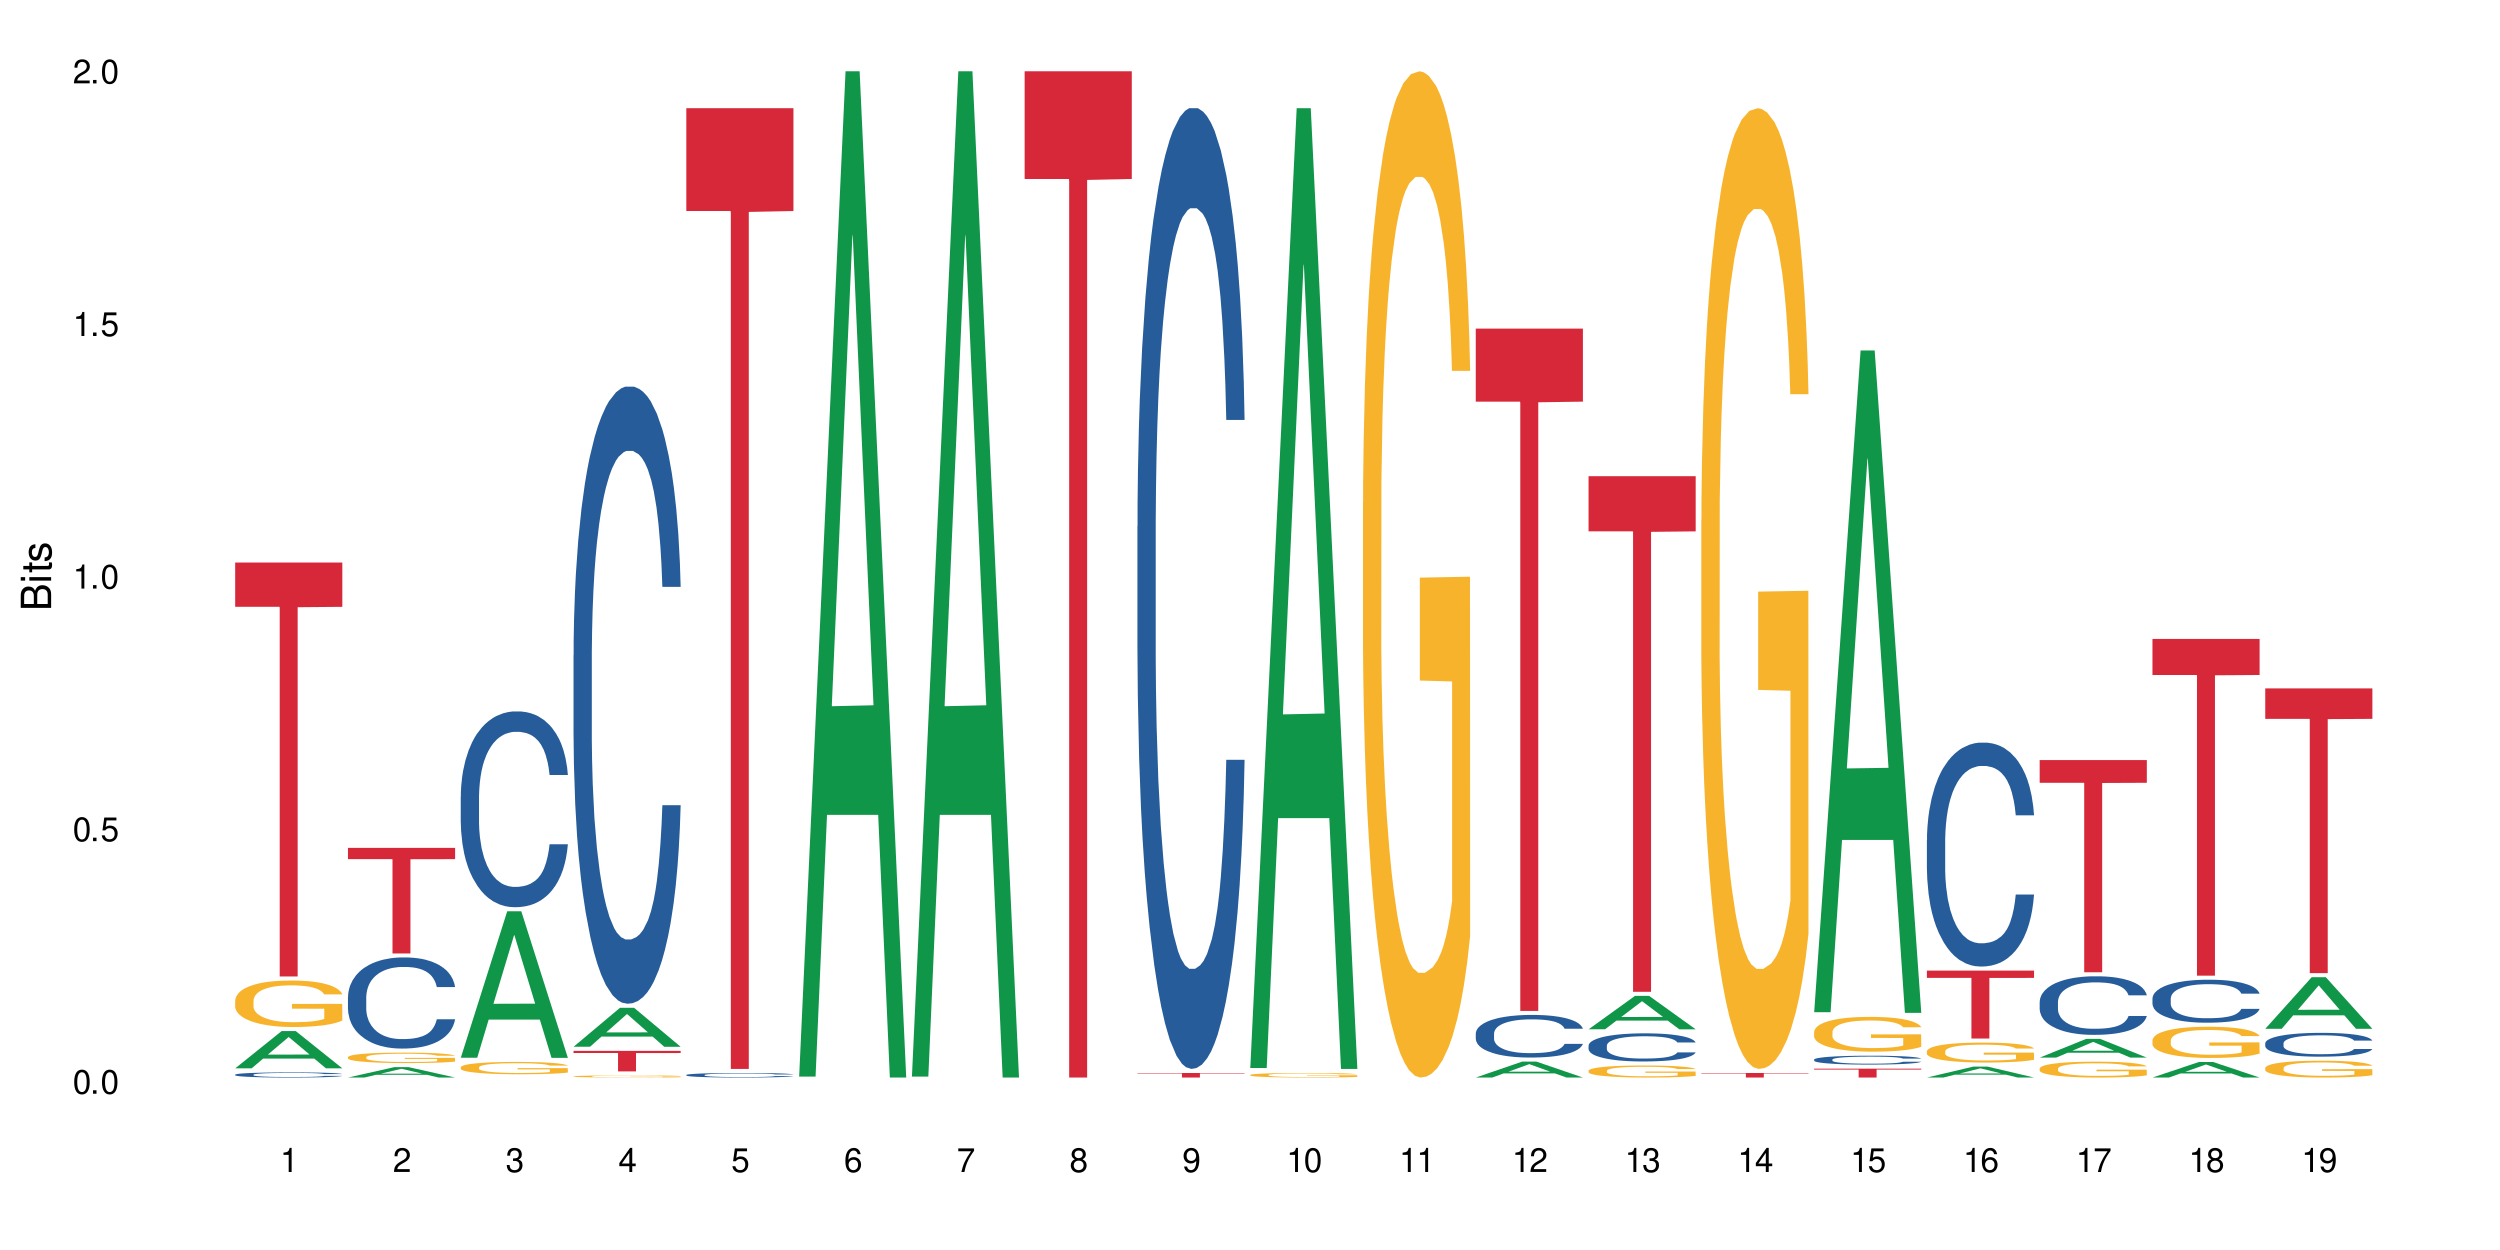 <?xml version="1.0" encoding="UTF-8"?>
<svg xmlns="http://www.w3.org/2000/svg" xmlns:xlink="http://www.w3.org/1999/xlink" width="720" height="360" viewBox="0 0 720 360">
<defs>
<g>
<g id="glyph-0-0">
</g>
<g id="glyph-0-1">
<path d="M 2.641 -6.938 C 2 -6.938 1.422 -6.656 1.078 -6.172 C 0.641 -5.562 0.406 -4.641 0.406 -3.359 C 0.406 -1.016 1.188 0.219 2.641 0.219 C 4.078 0.219 4.859 -1.016 4.859 -3.297 C 4.859 -4.641 4.656 -5.547 4.203 -6.172 C 3.844 -6.656 3.281 -6.938 2.641 -6.938 Z M 2.641 -6.188 C 3.547 -6.188 4 -5.25 4 -3.375 C 4 -1.406 3.562 -0.484 2.625 -0.484 C 1.734 -0.484 1.281 -1.438 1.281 -3.344 C 1.281 -5.25 1.734 -6.188 2.641 -6.188 Z M 2.641 -6.188 "/>
</g>
<g id="glyph-0-2">
<path d="M 1.828 -1 L 0.828 -1 L 0.828 0 L 1.828 0 Z M 1.828 -1 "/>
</g>
<g id="glyph-0-3">
<path d="M 4.562 -6.797 L 1.062 -6.797 L 0.547 -3.094 L 1.328 -3.094 C 1.719 -3.562 2.047 -3.734 2.578 -3.734 C 3.484 -3.734 4.062 -3.109 4.062 -2.094 C 4.062 -1.125 3.484 -0.531 2.578 -0.531 C 1.828 -0.531 1.375 -0.906 1.188 -1.672 L 0.328 -1.672 C 0.453 -1.109 0.547 -0.844 0.75 -0.594 C 1.125 -0.078 1.828 0.219 2.594 0.219 C 3.969 0.219 4.922 -0.781 4.922 -2.219 C 4.922 -3.562 4.031 -4.484 2.719 -4.484 C 2.25 -4.484 1.859 -4.359 1.469 -4.062 L 1.734 -5.969 L 4.562 -5.969 Z M 4.562 -6.797 "/>
</g>
<g id="glyph-0-4">
<path d="M 2.484 -4.938 L 2.484 0 L 3.328 0 L 3.328 -6.938 L 2.766 -6.938 C 2.469 -5.875 2.281 -5.734 0.984 -5.562 L 0.984 -4.938 Z M 2.484 -4.938 "/>
</g>
<g id="glyph-0-5">
<path d="M 4.859 -0.828 L 1.281 -0.828 C 1.359 -1.406 1.672 -1.781 2.5 -2.281 L 3.469 -2.828 C 4.406 -3.344 4.906 -4.062 4.906 -4.906 C 4.906 -5.484 4.672 -6.031 4.266 -6.406 C 3.859 -6.766 3.375 -6.938 2.719 -6.938 C 1.859 -6.938 1.219 -6.625 0.844 -6.031 C 0.609 -5.672 0.5 -5.234 0.484 -4.531 L 1.328 -4.531 C 1.359 -5.016 1.406 -5.281 1.531 -5.516 C 1.75 -5.938 2.188 -6.203 2.703 -6.203 C 3.469 -6.203 4.031 -5.641 4.031 -4.891 C 4.031 -4.344 3.719 -3.859 3.125 -3.516 L 2.234 -3 C 0.812 -2.172 0.406 -1.531 0.328 -0.016 L 4.859 -0.016 Z M 4.859 -0.828 "/>
</g>
<g id="glyph-0-6">
<path d="M 2.125 -3.188 L 2.578 -3.188 C 3.5 -3.188 3.984 -2.766 3.984 -1.922 C 3.984 -1.062 3.469 -0.531 2.594 -0.531 C 1.656 -0.531 1.203 -1 1.156 -2.016 L 0.312 -2.016 C 0.344 -1.453 0.438 -1.094 0.609 -0.781 C 0.953 -0.109 1.625 0.219 2.547 0.219 C 3.953 0.219 4.859 -0.625 4.859 -1.938 C 4.859 -2.828 4.516 -3.297 3.703 -3.594 C 4.344 -3.844 4.656 -4.328 4.656 -5.031 C 4.656 -6.219 3.875 -6.938 2.578 -6.938 C 1.203 -6.938 0.484 -6.172 0.453 -4.703 L 1.297 -4.703 C 1.312 -5.125 1.344 -5.359 1.453 -5.578 C 1.641 -5.969 2.062 -6.203 2.594 -6.203 C 3.344 -6.203 3.797 -5.75 3.797 -5 C 3.797 -4.516 3.609 -4.219 3.25 -4.047 C 3.016 -3.953 2.703 -3.922 2.125 -3.906 Z M 2.125 -3.188 "/>
</g>
<g id="glyph-0-7">
<path d="M 3.141 -1.672 L 3.141 0 L 3.984 0 L 3.984 -1.672 L 4.984 -1.672 L 4.984 -2.438 L 3.984 -2.438 L 3.984 -6.938 L 3.359 -6.938 L 0.266 -2.578 L 0.266 -1.672 Z M 3.141 -2.438 L 1 -2.438 L 3.141 -5.5 Z M 3.141 -2.438 "/>
</g>
<g id="glyph-0-8">
<path d="M 4.781 -5.125 C 4.609 -6.266 3.891 -6.938 2.844 -6.938 C 2.094 -6.938 1.422 -6.578 1.031 -5.953 C 0.594 -5.266 0.406 -4.422 0.406 -3.172 C 0.406 -2 0.578 -1.25 0.984 -0.641 C 1.359 -0.078 1.953 0.219 2.703 0.219 C 3.984 0.219 4.922 -0.75 4.922 -2.094 C 4.922 -3.375 4.062 -4.281 2.844 -4.281 C 2.172 -4.281 1.641 -4.031 1.281 -3.516 C 1.281 -5.234 1.828 -6.188 2.797 -6.188 C 3.391 -6.188 3.797 -5.797 3.938 -5.125 Z M 2.734 -3.531 C 3.547 -3.531 4.062 -2.953 4.062 -2.031 C 4.062 -1.156 3.484 -0.531 2.703 -0.531 C 1.922 -0.531 1.328 -1.188 1.328 -2.078 C 1.328 -2.938 1.906 -3.531 2.734 -3.531 Z M 2.734 -3.531 "/>
</g>
<g id="glyph-0-9">
<path d="M 4.984 -6.797 L 0.438 -6.797 L 0.438 -5.969 L 4.109 -5.969 C 2.5 -3.656 1.828 -2.234 1.328 0 L 2.219 0 C 2.594 -2.172 3.453 -4.047 4.984 -6.094 Z M 4.984 -6.797 "/>
</g>
<g id="glyph-0-10">
<path d="M 3.75 -3.656 C 4.469 -4.094 4.688 -4.438 4.688 -5.078 C 4.688 -6.172 3.844 -6.938 2.641 -6.938 C 1.438 -6.938 0.594 -6.172 0.594 -5.094 C 0.594 -4.438 0.812 -4.094 1.516 -3.656 C 0.734 -3.266 0.359 -2.703 0.359 -1.922 C 0.359 -0.656 1.281 0.219 2.641 0.219 C 3.984 0.219 4.922 -0.656 4.922 -1.922 C 4.922 -2.703 4.531 -3.266 3.75 -3.656 Z M 2.641 -6.188 C 3.359 -6.188 3.812 -5.75 3.812 -5.062 C 3.812 -4.406 3.344 -3.984 2.641 -3.984 C 1.922 -3.984 1.453 -4.406 1.453 -5.078 C 1.453 -5.75 1.922 -6.188 2.641 -6.188 Z M 2.641 -3.266 C 3.484 -3.266 4.062 -2.719 4.062 -1.906 C 4.062 -1.078 3.484 -0.531 2.625 -0.531 C 1.797 -0.531 1.219 -1.094 1.219 -1.906 C 1.219 -2.719 1.781 -3.266 2.641 -3.266 Z M 2.641 -3.266 "/>
</g>
<g id="glyph-0-11">
<path d="M 0.516 -1.578 C 0.672 -0.453 1.406 0.219 2.438 0.219 C 3.188 0.219 3.859 -0.141 4.266 -0.766 C 4.688 -1.453 4.891 -2.297 4.891 -3.547 C 4.891 -4.719 4.703 -5.453 4.312 -6.078 C 3.938 -6.641 3.344 -6.938 2.594 -6.938 C 1.297 -6.938 0.359 -5.969 0.359 -4.625 C 0.359 -3.344 1.234 -2.453 2.453 -2.453 C 3.094 -2.453 3.578 -2.672 4.016 -3.203 C 4 -1.484 3.469 -0.531 2.5 -0.531 C 1.906 -0.531 1.484 -0.906 1.359 -1.578 Z M 2.578 -6.203 C 3.375 -6.203 3.969 -5.531 3.969 -4.641 C 3.969 -3.797 3.391 -3.188 2.547 -3.188 C 1.734 -3.188 1.234 -3.766 1.234 -4.688 C 1.234 -5.562 1.797 -6.203 2.578 -6.203 Z M 2.578 -6.203 "/>
</g>
<g id="glyph-1-0">
</g>
<g id="glyph-1-1">
<path d="M 0 -0.953 L 0 -4.891 C 0 -5.719 -0.234 -6.344 -0.734 -6.797 C -1.188 -7.234 -1.812 -7.469 -2.5 -7.469 C -3.547 -7.469 -4.188 -7 -4.625 -5.875 C -4.984 -6.688 -5.625 -7.094 -6.531 -7.094 C -7.172 -7.094 -7.734 -6.859 -8.141 -6.391 C -8.562 -5.922 -8.75 -5.344 -8.75 -4.5 L -8.75 -0.953 Z M -4.984 -2.062 L -7.766 -2.062 L -7.766 -4.219 C -7.766 -4.844 -7.688 -5.203 -7.453 -5.5 C -7.219 -5.812 -6.859 -5.969 -6.375 -5.969 C -5.891 -5.969 -5.531 -5.812 -5.297 -5.5 C -5.062 -5.203 -4.984 -4.844 -4.984 -4.219 Z M -0.984 -2.062 L -4 -2.062 L -4 -4.781 C -4 -5.766 -3.438 -6.359 -2.484 -6.359 C -1.547 -6.359 -0.984 -5.766 -0.984 -4.781 Z M -0.984 -2.062 "/>
</g>
<g id="glyph-1-2">
<path d="M -6.281 -1.797 L -6.281 -0.797 L 0 -0.797 L 0 -1.797 Z M -8.75 -1.797 L -8.75 -0.797 L -7.484 -0.797 L -7.484 -1.797 Z M -8.75 -1.797 "/>
</g>
<g id="glyph-1-3">
<path d="M -6.281 -3.047 L -6.281 -2.016 L -8.016 -2.016 L -8.016 -1.016 L -6.281 -1.016 L -6.281 -0.172 L -5.469 -0.172 L -5.469 -1.016 L -0.719 -1.016 C -0.078 -1.016 0.281 -1.453 0.281 -2.234 C 0.281 -2.5 0.25 -2.719 0.188 -3.047 L -0.641 -3.047 C -0.609 -2.906 -0.594 -2.766 -0.594 -2.562 C -0.594 -2.141 -0.719 -2.016 -1.156 -2.016 L -5.469 -2.016 L -5.469 -3.047 Z M -6.281 -3.047 "/>
</g>
<g id="glyph-1-4">
<path d="M -4.531 -5.25 C -5.766 -5.25 -6.469 -4.422 -6.469 -2.969 C -6.469 -1.516 -5.719 -0.562 -4.547 -0.562 C -3.562 -0.562 -3.094 -1.062 -2.734 -2.562 L -2.516 -3.484 C -2.344 -4.188 -2.094 -4.469 -1.641 -4.469 C -1.047 -4.469 -0.641 -3.875 -0.641 -3 C -0.641 -2.453 -0.797 -2 -1.062 -1.75 C -1.25 -1.594 -1.422 -1.531 -1.875 -1.469 L -1.875 -0.406 C -0.422 -0.453 0.281 -1.266 0.281 -2.922 C 0.281 -4.5 -0.5 -5.516 -1.719 -5.516 C -2.656 -5.516 -3.172 -4.984 -3.469 -3.734 L -3.703 -2.766 C -3.891 -1.953 -4.156 -1.609 -4.594 -1.609 C -5.188 -1.609 -5.547 -2.125 -5.547 -2.938 C -5.547 -3.75 -5.203 -4.172 -4.531 -4.203 Z M -4.531 -5.25 "/>
</g>
</g>
</defs>
<rect x="-72" y="-36" width="864" height="432" fill="rgb(100%, 100%, 100%)" fill-opacity="1"/>
<path fill-rule="nonzero" fill="rgb(6.275%, 58.824%, 28.235%)" fill-opacity="1" d="M 67.73 307.676 L 67.766 307.668 L 81.117 296.945 L 85.172 296.945 L 98.59 307.688 L 93.875 307.688 L 90.512 304.883 L 75.773 304.883 L 72.477 307.676 L 67.73 307.676 L 77.191 303.723 L 89.16 303.711 L 83.191 298.699 L 83.125 298.688 L 83.059 298.719 L 77.16 303.711 L 77.191 303.723 Z M 67.73 307.676 "/>
<path fill-rule="nonzero" fill="rgb(14.51%, 36.078%, 60%)" fill-opacity="1" d="M 67.73 309.496 L 67.77 309.492 L 67.77 309.461 L 67.883 309.41 L 68.145 309.344 L 68.41 309.301 L 69.086 309.219 L 70.027 309.145 L 71.004 309.082 L 71.719 309.047 L 72.359 309.02 L 73.828 308.973 L 74.77 308.945 L 75.785 308.922 L 77.027 308.898 L 77.93 308.887 L 79.961 308.863 L 81.465 308.855 L 82.633 308.852 L 85.152 308.852 L 86.66 308.855 L 87.75 308.863 L 88.953 308.875 L 89.969 308.887 L 91.738 308.914 L 93.32 308.953 L 94.035 308.977 L 95.164 309.016 L 96.027 309.059 L 96.633 309.094 L 97.309 309.145 L 97.91 309.203 L 98.363 309.273 L 98.59 309.332 L 93.32 309.332 L 93.055 309.277 L 92.754 309.234 L 92.191 309.18 L 91.625 309.141 L 90.836 309.102 L 90.121 309.074 L 89.145 309.051 L 88.277 309.035 L 87.375 309.02 L 86.508 309.012 L 84.852 309.004 L 82.934 309.004 L 82.219 309.008 L 80.75 309.02 L 79.961 309.027 L 78.832 309.047 L 78.043 309.066 L 77.102 309.09 L 76.461 309.113 L 75.672 309.148 L 75.105 309.18 L 74.469 309.227 L 74.09 309.258 L 73.75 309.297 L 73.449 309.344 L 73.227 309.391 L 73.074 309.441 L 73 309.488 L 73 309.699 L 73.074 309.746 L 73.262 309.805 L 73.75 309.887 L 74.469 309.957 L 75.293 310.016 L 76.086 310.055 L 76.535 310.074 L 77.137 310.098 L 78.078 310.125 L 79.434 310.152 L 80.223 310.16 L 81.43 310.172 L 82.672 310.18 L 84.324 310.18 L 85.793 310.172 L 86.773 310.164 L 87.789 310.156 L 89.18 310.133 L 90.047 310.109 L 90.797 310.086 L 91.363 310.059 L 91.738 310.039 L 92.305 309.996 L 92.754 309.949 L 93.094 309.902 L 93.32 309.855 L 98.59 309.855 L 98.363 309.91 L 98.023 309.961 L 97.684 310 L 97.156 310.051 L 96.555 310.09 L 95.691 310.141 L 94.977 310.168 L 94.035 310.203 L 93.168 310.23 L 92.227 310.254 L 90.836 310.281 L 89.934 310.293 L 88.953 310.305 L 87.789 310.316 L 86.32 310.324 L 84.738 310.332 L 83.273 310.332 L 81.691 310.328 L 80.523 310.324 L 78.984 310.312 L 77.062 310.289 L 75.672 310.262 L 73.641 310.211 L 72.586 310.172 L 71.23 310.113 L 70.402 310.066 L 69.84 310.027 L 69.199 309.977 L 68.746 309.93 L 68.219 309.852 L 67.844 309.758 L 67.73 309.684 Z M 67.73 309.496 "/>
<path fill-rule="nonzero" fill="rgb(96.863%, 70.196%, 16.863%)" fill-opacity="1" d="M 67.73 288.125 L 67.77 288.113 L 67.77 287.871 L 67.918 287.32 L 68.297 286.562 L 68.785 285.938 L 69.312 285.449 L 69.648 285.191 L 70.215 284.824 L 70.703 284.555 L 71.945 284.004 L 73.527 283.492 L 74.391 283.273 L 75.371 283.062 L 76.762 282.832 L 77.402 282.746 L 79.359 282.551 L 81.578 282.43 L 84.023 282.391 L 85.152 282.402 L 86.695 282.453 L 88.805 282.586 L 90.008 282.711 L 90.949 282.832 L 91.926 282.992 L 93.133 283.234 L 94.262 283.527 L 95.164 283.82 L 96.066 284.188 L 96.82 284.582 L 97.461 285.008 L 98.023 285.523 L 98.363 285.949 L 98.59 286.379 L 93.355 286.379 L 93.055 285.949 L 92.719 285.621 L 92.152 285.215 L 91.59 284.922 L 91.023 284.691 L 89.969 284.371 L 89.066 284.176 L 87.938 284.004 L 86.848 283.895 L 85.605 283.82 L 84.852 283.797 L 82.859 283.797 L 81.051 283.883 L 80 283.98 L 79.246 284.078 L 78.191 284.262 L 77.551 284.41 L 77.176 284.508 L 76.047 284.887 L 75.293 285.227 L 74.879 285.461 L 74.355 285.828 L 73.977 286.156 L 73.562 286.648 L 73.34 287.012 L 73.035 287.844 L 73 290.047 L 73.113 290.512 L 73.34 291.012 L 73.641 291.453 L 74.09 291.918 L 74.543 292.27 L 75.332 292.746 L 76.008 293.066 L 76.535 293.273 L 77.551 293.605 L 77.965 293.715 L 78.945 293.934 L 79.961 294.105 L 81.203 294.25 L 82.145 294.324 L 83.648 294.387 L 85.566 294.387 L 87.824 294.312 L 89.254 294.215 L 90.234 294.117 L 90.875 294.031 L 91.664 293.898 L 92.227 293.773 L 92.754 293.641 L 93.395 293.434 L 93.395 290.512 L 84.102 290.5 L 84.102 289.129 L 98.551 289.117 L 98.59 293.898 L 97.797 294.227 L 96.82 294.547 L 95.879 294.789 L 94.898 294.996 L 93.508 295.23 L 92.379 295.375 L 90.648 295.547 L 89.066 295.656 L 87.41 295.73 L 85.945 295.77 L 84.215 295.781 L 82.672 295.754 L 81.016 295.684 L 79.699 295.586 L 78.492 295.461 L 77.289 295.305 L 75.785 295.047 L 74.805 294.84 L 73.789 294.582 L 72.773 294.277 L 71.871 293.945 L 71.27 293.688 L 70.668 293.395 L 70.027 293.027 L 69.426 292.613 L 68.973 292.234 L 68.559 291.805 L 68.258 291.402 L 67.957 290.852 L 67.805 290.414 L 67.73 290.035 Z M 67.73 288.125 "/>
<path fill-rule="nonzero" fill="rgb(83.922%, 15.686%, 22.353%)" fill-opacity="1" d="M 67.73 162.004 L 98.59 162.004 L 98.59 174.766 L 85.727 174.879 L 85.727 281.227 L 80.555 281.227 L 80.555 174.988 L 80.48 174.766 L 67.73 174.766 Z M 67.73 162.004 "/>
<path fill-rule="nonzero" fill="rgb(6.275%, 58.824%, 28.235%)" fill-opacity="1" d="M 100.211 310.328 L 100.246 310.328 L 113.598 307.328 L 117.652 307.328 L 131.07 310.332 L 126.355 310.332 L 122.992 309.547 L 108.258 309.547 L 104.961 310.328 L 100.211 310.328 L 109.672 309.223 L 121.641 309.219 L 115.672 307.816 L 115.609 307.816 L 115.543 307.824 L 109.641 309.219 L 109.672 309.223 Z M 100.211 310.328 "/>
<path fill-rule="nonzero" fill="rgb(14.51%, 36.078%, 60%)" fill-opacity="1" d="M 100.211 287.168 L 100.25 287.145 L 100.25 286.57 L 100.363 285.66 L 100.625 284.508 L 100.891 283.715 L 101.566 282.301 L 102.508 280.934 L 103.484 279.879 L 104.199 279.254 L 104.84 278.773 L 106.309 277.887 L 107.25 277.43 L 108.266 277.023 L 109.508 276.617 L 110.41 276.375 L 112.441 275.992 L 113.945 275.824 L 115.113 275.754 L 117.637 275.754 L 119.141 275.848 L 120.23 275.969 L 121.438 276.16 L 122.453 276.375 L 124.219 276.902 L 125.801 277.574 L 126.516 277.961 L 127.645 278.703 L 128.512 279.422 L 129.113 280.047 L 129.789 280.934 L 130.391 282.012 L 130.844 283.234 L 131.07 284.266 L 125.801 284.266 L 125.539 283.309 L 125.234 282.562 L 124.672 281.582 L 124.105 280.887 L 123.316 280.191 L 122.602 279.734 L 121.625 279.277 L 120.758 278.992 L 119.855 278.773 L 118.988 278.629 L 117.332 278.488 L 115.414 278.488 L 114.699 278.535 L 113.23 278.727 L 112.441 278.895 L 111.312 279.23 L 110.523 279.543 L 109.582 280.023 L 108.941 280.43 L 108.152 281.055 L 107.586 281.605 L 106.949 282.395 L 106.57 282.996 L 106.234 283.668 L 105.934 284.461 L 105.707 285.297 L 105.555 286.188 L 105.48 287.051 L 105.48 290.766 L 105.555 291.629 L 105.742 292.637 L 106.234 294.102 L 106.949 295.371 L 107.777 296.379 L 108.566 297.098 L 109.016 297.434 L 109.621 297.82 L 110.559 298.297 L 111.914 298.777 L 112.707 298.969 L 113.91 299.16 L 115.152 299.258 L 116.809 299.258 L 118.273 299.16 L 119.254 299.043 L 120.27 298.852 L 121.66 298.441 L 122.527 298.059 L 123.281 297.602 L 123.844 297.148 L 124.219 296.762 L 124.785 296.02 L 125.234 295.203 L 125.574 294.363 L 125.801 293.551 L 131.07 293.551 L 130.844 294.508 L 130.504 295.445 L 130.164 296.141 L 129.641 296.98 L 129.035 297.723 L 128.172 298.562 L 127.457 299.113 L 126.516 299.715 L 125.648 300.168 L 124.711 300.578 L 123.316 301.059 L 122.414 301.297 L 121.438 301.512 L 120.27 301.703 L 118.801 301.871 L 117.223 301.969 L 115.754 301.992 L 114.172 301.945 L 113.008 301.848 L 111.465 301.633 L 109.543 301.199 L 108.152 300.746 L 107.062 300.289 L 106.121 299.809 L 105.066 299.16 L 103.711 298.105 L 102.883 297.293 L 102.32 296.621 L 101.68 295.684 L 101.227 294.844 L 100.703 293.5 L 100.324 291.797 L 100.211 290.48 Z M 100.211 287.168 "/>
<path fill-rule="nonzero" fill="rgb(96.863%, 70.196%, 16.863%)" fill-opacity="1" d="M 100.211 304.445 L 100.25 304.441 L 100.25 304.387 L 100.398 304.262 L 100.777 304.094 L 101.266 303.953 L 101.793 303.844 L 102.133 303.785 L 102.695 303.703 L 103.184 303.641 L 104.426 303.52 L 106.008 303.402 L 106.871 303.355 L 107.852 303.309 L 109.242 303.254 L 109.883 303.234 L 111.84 303.191 L 114.059 303.164 L 116.508 303.156 L 117.637 303.16 L 119.18 303.168 L 121.285 303.199 L 122.488 303.227 L 123.43 303.254 L 124.41 303.289 L 125.613 303.344 L 126.742 303.41 L 127.645 303.477 L 128.547 303.559 L 129.301 303.648 L 129.941 303.742 L 130.504 303.859 L 130.844 303.953 L 131.07 304.051 L 125.84 304.051 L 125.539 303.953 L 125.199 303.883 L 124.633 303.789 L 124.07 303.723 L 123.504 303.672 L 122.453 303.602 L 121.547 303.559 L 120.418 303.52 L 119.328 303.492 L 118.086 303.477 L 117.332 303.473 L 115.34 303.473 L 113.531 303.492 L 112.48 303.512 L 111.727 303.535 L 110.672 303.574 L 110.035 303.609 L 109.656 303.633 L 108.527 303.715 L 107.777 303.793 L 107.363 303.844 L 106.836 303.926 L 106.457 304 L 106.043 304.113 L 105.82 304.195 L 105.52 304.379 L 105.48 304.875 L 105.594 304.98 L 105.82 305.09 L 106.121 305.191 L 106.57 305.293 L 107.023 305.375 L 107.812 305.48 L 108.492 305.555 L 109.016 305.598 L 110.035 305.672 L 110.449 305.699 L 111.426 305.746 L 112.441 305.785 L 113.684 305.82 L 114.625 305.836 L 116.129 305.848 L 118.051 305.848 L 120.309 305.832 L 121.738 305.812 L 122.715 305.789 L 123.355 305.77 L 124.145 305.738 L 124.711 305.711 L 125.234 305.684 L 125.875 305.637 L 125.875 304.98 L 116.582 304.977 L 116.582 304.668 L 131.031 304.668 L 131.07 305.738 L 130.277 305.812 L 129.301 305.887 L 128.359 305.941 L 127.383 305.988 L 125.988 306.039 L 124.859 306.07 L 123.129 306.109 L 121.547 306.137 L 119.895 306.152 L 118.426 306.16 L 116.695 306.164 L 115.152 306.156 L 113.496 306.141 L 112.18 306.117 L 110.973 306.09 L 109.77 306.055 L 108.266 305.996 L 107.285 305.949 L 106.27 305.895 L 105.254 305.824 L 104.352 305.75 L 103.75 305.691 L 103.148 305.629 L 102.508 305.543 L 101.906 305.453 L 101.453 305.367 L 101.039 305.27 L 100.738 305.18 L 100.438 305.055 L 100.289 304.957 L 100.211 304.871 Z M 100.211 304.445 "/>
<path fill-rule="nonzero" fill="rgb(83.922%, 15.686%, 22.353%)" fill-opacity="1" d="M 100.211 244.18 L 131.07 244.18 L 131.07 247.434 L 118.207 247.461 L 118.207 274.59 L 113.035 274.59 L 113.035 247.492 L 112.961 247.434 L 100.211 247.434 Z M 100.211 244.18 "/>
<path fill-rule="nonzero" fill="rgb(6.275%, 58.824%, 28.235%)" fill-opacity="1" d="M 132.691 304.633 L 132.727 304.594 L 146.078 262.445 L 150.133 262.445 L 163.551 304.672 L 158.836 304.672 L 155.473 293.652 L 140.738 293.652 L 137.441 304.633 L 132.691 304.633 L 142.156 289.09 L 154.121 289.051 L 148.156 269.348 L 148.09 269.305 L 148.023 269.426 L 142.121 289.051 L 142.156 289.09 Z M 132.691 304.633 "/>
<path fill-rule="nonzero" fill="rgb(14.51%, 36.078%, 60%)" fill-opacity="1" d="M 132.691 229.438 L 132.73 229.387 L 132.73 228.148 L 132.844 226.191 L 133.105 223.719 L 133.371 222.016 L 134.047 218.977 L 134.988 216.039 L 135.969 213.773 L 136.684 212.434 L 137.32 211.402 L 138.789 209.496 L 139.73 208.516 L 140.746 207.641 L 141.988 206.762 L 142.891 206.246 L 144.922 205.422 L 146.43 205.062 L 147.594 204.91 L 150.117 204.91 L 151.621 205.113 L 152.711 205.371 L 153.918 205.785 L 154.934 206.246 L 156.703 207.383 L 158.281 208.824 L 158.996 209.648 L 160.125 211.246 L 160.992 212.793 L 161.594 214.133 L 162.27 216.039 L 162.871 218.359 L 163.324 220.984 L 163.551 223.203 L 158.281 223.203 L 158.02 221.141 L 157.719 219.543 L 157.152 217.43 L 156.59 215.938 L 155.797 214.441 L 155.082 213.461 L 154.105 212.484 L 153.238 211.863 L 152.336 211.402 L 151.469 211.094 L 149.816 210.781 L 147.895 210.781 L 147.18 210.887 L 145.715 211.297 L 144.922 211.66 L 143.793 212.379 L 143.004 213.051 L 142.062 214.082 L 141.422 214.957 L 140.633 216.297 L 140.07 217.48 L 139.43 219.184 L 139.051 220.469 L 138.715 221.914 L 138.414 223.613 L 138.188 225.418 L 138.035 227.324 L 137.961 229.18 L 137.961 237.168 L 138.035 239.023 L 138.227 241.188 L 138.715 244.328 L 139.43 247.059 L 140.258 249.227 L 141.047 250.77 L 141.5 251.492 L 142.102 252.316 L 143.043 253.348 L 144.395 254.379 L 145.188 254.789 L 146.391 255.203 L 147.633 255.41 L 149.289 255.41 L 150.754 255.203 L 151.734 254.945 L 152.75 254.531 L 154.141 253.656 L 155.008 252.832 L 155.762 251.852 L 156.324 250.875 L 156.703 250.051 L 157.266 248.453 L 157.719 246.699 L 158.055 244.895 L 158.281 243.145 L 163.551 243.145 L 163.324 245.207 L 162.984 247.215 L 162.648 248.711 L 162.121 250.512 L 161.52 252.109 L 160.652 253.914 L 159.938 255.098 L 158.996 256.387 L 158.133 257.367 L 157.191 258.242 L 155.797 259.273 L 154.895 259.789 L 153.918 260.254 L 152.75 260.664 L 151.281 261.023 L 149.703 261.23 L 148.234 261.281 L 146.652 261.18 L 145.488 260.973 L 143.945 260.512 L 142.023 259.582 L 140.633 258.602 L 139.543 257.625 L 138.602 256.594 L 137.547 255.203 L 136.191 252.934 L 135.363 251.184 L 134.801 249.738 L 134.16 247.73 L 133.711 245.926 L 133.184 243.043 L 132.805 239.383 L 132.691 236.547 Z M 132.691 229.438 "/>
<path fill-rule="nonzero" fill="rgb(96.863%, 70.196%, 16.863%)" fill-opacity="1" d="M 132.691 307.359 L 132.73 307.355 L 132.73 307.289 L 132.883 307.145 L 133.258 306.941 L 133.746 306.777 L 134.273 306.648 L 134.613 306.578 L 135.176 306.48 L 135.664 306.41 L 136.906 306.266 L 138.488 306.129 L 139.355 306.07 L 140.332 306.016 L 141.723 305.953 L 142.363 305.93 L 144.32 305.879 L 146.543 305.848 L 148.988 305.836 L 150.117 305.84 L 151.66 305.852 L 153.766 305.891 L 154.969 305.922 L 155.91 305.953 L 156.891 305.996 L 158.094 306.062 L 159.223 306.137 L 160.125 306.215 L 161.027 306.312 L 161.781 306.418 L 162.422 306.531 L 162.984 306.668 L 163.324 306.781 L 163.551 306.895 L 158.32 306.895 L 158.02 306.781 L 157.68 306.691 L 157.113 306.586 L 156.551 306.508 L 155.984 306.445 L 154.934 306.363 L 154.031 306.309 L 152.902 306.266 L 151.809 306.234 L 150.566 306.215 L 149.816 306.211 L 147.82 306.211 L 146.016 306.234 L 144.961 306.258 L 144.207 306.285 L 143.156 306.332 L 142.516 306.371 L 142.137 306.398 L 141.008 306.5 L 140.258 306.59 L 139.844 306.652 L 139.316 306.75 L 138.941 306.836 L 138.527 306.965 L 138.301 307.062 L 138 307.285 L 137.961 307.867 L 138.074 307.992 L 138.301 308.125 L 138.602 308.242 L 139.051 308.363 L 139.504 308.457 L 140.293 308.586 L 140.973 308.668 L 141.5 308.723 L 142.516 308.812 L 142.93 308.84 L 143.906 308.898 L 144.922 308.945 L 146.164 308.984 L 147.105 309.004 L 148.609 309.02 L 150.531 309.02 L 152.789 309 L 154.219 308.973 L 155.195 308.949 L 155.836 308.926 L 156.625 308.891 L 157.191 308.855 L 157.719 308.82 L 158.355 308.766 L 158.355 307.992 L 149.062 307.988 L 149.062 307.625 L 163.512 307.621 L 163.551 308.891 L 162.762 308.977 L 161.781 309.062 L 160.84 309.125 L 159.863 309.18 L 158.469 309.242 L 157.34 309.281 L 155.609 309.328 L 154.031 309.355 L 152.375 309.375 L 150.906 309.387 L 149.176 309.391 L 147.633 309.383 L 145.977 309.363 L 144.66 309.336 L 143.457 309.305 L 142.25 309.262 L 140.746 309.195 L 139.766 309.141 L 138.75 309.07 L 137.734 308.988 L 136.832 308.902 L 136.23 308.836 L 135.629 308.758 L 134.988 308.66 L 134.387 308.551 L 133.934 308.449 L 133.52 308.336 L 133.219 308.227 L 132.918 308.082 L 132.77 307.965 L 132.691 307.863 Z M 132.691 307.359 "/>
<path fill-rule="nonzero" fill="rgb(6.275%, 58.824%, 28.235%)" fill-opacity="1" d="M 165.176 301.465 L 165.207 301.457 L 178.559 290.242 L 182.613 290.242 L 196.031 301.477 L 191.316 301.477 L 187.953 298.543 L 173.219 298.543 L 169.922 301.465 L 165.176 301.465 L 174.637 297.332 L 186.602 297.32 L 180.637 292.078 L 180.57 292.066 L 180.504 292.098 L 174.602 297.32 L 174.637 297.332 Z M 165.176 301.465 "/>
<path fill-rule="nonzero" fill="rgb(14.51%, 36.078%, 60%)" fill-opacity="1" d="M 165.176 188.684 L 165.211 188.52 L 165.211 184.621 L 165.324 178.449 L 165.59 170.652 L 165.852 165.289 L 166.527 155.707 L 167.469 146.445 L 168.449 139.297 L 169.164 135.074 L 169.801 131.824 L 171.27 125.816 L 172.211 122.73 L 173.227 119.969 L 174.469 117.207 L 175.371 115.582 L 177.402 112.98 L 178.91 111.844 L 180.074 111.355 L 182.598 111.355 L 184.102 112.008 L 185.195 112.82 L 186.398 114.117 L 187.414 115.582 L 189.184 119.156 L 190.762 123.703 L 191.477 126.301 L 192.605 131.34 L 193.473 136.211 L 194.074 140.438 L 194.75 146.445 L 195.355 153.758 L 195.805 162.043 L 196.031 169.027 L 190.762 169.027 L 190.5 162.527 L 190.199 157.492 L 189.633 150.832 L 189.07 146.121 L 188.277 141.41 L 187.562 138.324 L 186.586 135.238 L 185.719 133.289 L 184.816 131.824 L 183.953 130.852 L 182.297 129.875 L 180.375 129.875 L 179.66 130.203 L 178.195 131.5 L 177.402 132.637 L 176.273 134.914 L 175.484 137.023 L 174.543 140.273 L 173.906 143.035 L 173.113 147.258 L 172.551 150.996 L 171.91 156.355 L 171.535 160.418 L 171.195 164.965 L 170.895 170.328 L 170.668 176.012 L 170.52 182.023 L 170.441 187.871 L 170.441 213.051 L 170.52 218.898 L 170.707 225.723 L 171.195 235.633 L 171.91 244.242 L 172.738 251.066 L 173.527 255.938 L 173.98 258.215 L 174.582 260.812 L 175.523 264.062 L 176.879 267.309 L 177.668 268.609 L 178.871 269.91 L 180.113 270.559 L 181.77 270.559 L 183.238 269.91 L 184.215 269.098 L 185.23 267.797 L 186.625 265.035 L 187.488 262.438 L 188.242 259.352 L 188.805 256.262 L 189.184 253.664 L 189.746 248.629 L 190.199 243.105 L 190.535 237.418 L 190.762 231.895 L 196.031 231.895 L 195.805 238.395 L 195.465 244.73 L 195.129 249.441 L 194.602 255.125 L 194 260.164 L 193.133 265.848 L 192.418 269.586 L 191.477 273.645 L 190.613 276.73 L 189.672 279.492 L 188.277 282.742 L 187.375 284.367 L 186.398 285.828 L 185.23 287.129 L 183.762 288.266 L 182.184 288.918 L 180.715 289.078 L 179.137 288.754 L 177.969 288.105 L 176.426 286.641 L 174.508 283.719 L 173.113 280.633 L 172.023 277.543 L 171.082 274.297 L 170.027 269.91 L 168.672 262.762 L 167.848 257.238 L 167.281 252.691 L 166.641 246.355 L 166.191 240.668 L 165.664 231.57 L 165.285 220.035 L 165.176 211.102 Z M 165.176 188.684 "/>
<path fill-rule="nonzero" fill="rgb(96.863%, 70.196%, 16.863%)" fill-opacity="1" d="M 165.176 309.984 L 165.211 309.984 L 165.211 309.973 L 165.363 309.949 L 165.738 309.914 L 166.227 309.887 L 166.754 309.863 L 167.094 309.852 L 167.656 309.836 L 168.148 309.824 L 169.391 309.797 L 170.969 309.773 L 171.836 309.766 L 172.812 309.754 L 174.207 309.746 L 174.844 309.742 L 176.801 309.73 L 179.023 309.727 L 184.141 309.727 L 186.246 309.734 L 187.453 309.738 L 188.391 309.746 L 189.371 309.754 L 190.574 309.762 L 191.703 309.777 L 192.605 309.789 L 193.512 309.809 L 194.262 309.824 L 194.902 309.844 L 195.465 309.867 L 195.805 309.887 L 196.031 309.906 L 190.801 309.906 L 190.5 309.887 L 190.16 309.871 L 189.598 309.852 L 189.031 309.84 L 188.469 309.828 L 187.414 309.816 L 186.512 309.805 L 185.383 309.797 L 184.289 309.793 L 183.047 309.789 L 180.301 309.789 L 178.496 309.793 L 177.441 309.797 L 176.688 309.801 L 175.637 309.809 L 174.996 309.816 L 174.621 309.82 L 173.492 309.84 L 172.738 309.855 L 172.324 309.863 L 171.797 309.883 L 171.422 309.895 L 171.008 309.918 L 170.781 309.934 L 170.48 309.973 L 170.441 310.074 L 170.555 310.094 L 170.781 310.117 L 171.082 310.137 L 171.535 310.156 L 171.984 310.172 L 172.777 310.195 L 173.453 310.211 L 173.98 310.219 L 174.996 310.234 L 175.41 310.238 L 176.387 310.25 L 177.402 310.258 L 178.645 310.262 L 179.586 310.266 L 181.09 310.27 L 183.012 310.27 L 185.27 310.266 L 186.699 310.262 L 187.676 310.258 L 188.316 310.254 L 189.105 310.246 L 189.672 310.242 L 190.199 310.234 L 190.84 310.227 L 190.84 310.094 L 181.543 310.094 L 181.543 310.031 L 195.992 310.031 L 196.031 310.246 L 195.242 310.262 L 194.262 310.277 L 193.32 310.289 L 192.344 310.297 L 190.949 310.309 L 189.82 310.312 L 188.09 310.32 L 186.512 310.328 L 184.855 310.332 L 180.113 310.332 L 178.457 310.328 L 177.141 310.324 L 175.938 310.316 L 174.73 310.312 L 173.227 310.301 L 172.25 310.289 L 171.234 310.277 L 170.215 310.266 L 169.312 310.25 L 168.711 310.238 L 168.109 310.223 L 167.469 310.207 L 166.867 310.188 L 166.414 310.172 L 166 310.152 L 165.699 310.133 L 165.398 310.109 L 165.25 310.09 L 165.176 310.07 Z M 165.176 309.984 "/>
<path fill-rule="nonzero" fill="rgb(83.922%, 15.686%, 22.353%)" fill-opacity="1" d="M 165.176 302.641 L 196.031 302.641 L 196.031 303.273 L 183.172 303.281 L 183.172 308.562 L 177.996 308.562 L 177.996 303.285 L 177.922 303.273 L 165.176 303.273 Z M 165.176 302.641 "/>
<path fill-rule="nonzero" fill="rgb(14.51%, 36.078%, 60%)" fill-opacity="1" d="M 197.656 309.59 L 197.691 309.586 L 197.691 309.559 L 197.805 309.512 L 198.07 309.453 L 198.332 309.414 L 199.012 309.344 L 199.949 309.277 L 200.93 309.223 L 201.645 309.191 L 202.285 309.168 L 203.75 309.121 L 204.691 309.102 L 205.707 309.078 L 206.949 309.059 L 207.852 309.047 L 209.887 309.027 L 211.391 309.02 L 212.559 309.016 L 215.078 309.016 L 216.582 309.02 L 217.676 309.027 L 218.879 309.035 L 219.895 309.047 L 221.664 309.074 L 223.242 309.105 L 223.957 309.125 L 225.086 309.164 L 225.953 309.199 L 226.555 309.23 L 227.234 309.277 L 227.836 309.328 L 228.285 309.391 L 228.512 309.441 L 223.242 309.441 L 222.98 309.395 L 222.68 309.355 L 222.113 309.309 L 221.551 309.273 L 220.762 309.238 L 220.047 309.215 L 219.066 309.191 L 218.203 309.18 L 217.297 309.168 L 216.434 309.16 L 214.777 309.152 L 212.859 309.152 L 212.145 309.156 L 210.676 309.164 L 209.887 309.172 L 208.758 309.191 L 207.965 309.207 L 207.023 309.23 L 206.387 309.25 L 205.594 309.281 L 205.031 309.309 L 204.391 309.348 L 204.016 309.379 L 203.676 309.414 L 203.375 309.453 L 203.148 309.496 L 203 309.539 L 202.922 309.582 L 202.922 309.77 L 203 309.812 L 203.188 309.863 L 203.676 309.938 L 204.391 310 L 205.219 310.051 L 206.008 310.086 L 206.461 310.105 L 207.062 310.121 L 208.004 310.148 L 209.359 310.172 L 210.148 310.18 L 211.352 310.191 L 212.594 310.195 L 214.25 310.195 L 215.719 310.191 L 216.695 310.184 L 217.711 310.176 L 219.105 310.152 L 219.969 310.137 L 220.723 310.113 L 221.285 310.09 L 221.664 310.07 L 222.227 310.031 L 222.68 309.992 L 223.02 309.949 L 223.242 309.91 L 228.512 309.91 L 228.285 309.957 L 227.949 310.004 L 227.609 310.039 L 227.082 310.082 L 226.48 310.117 L 225.613 310.16 L 224.898 310.188 L 223.957 310.219 L 223.094 310.242 L 222.152 310.262 L 220.762 310.285 L 219.855 310.297 L 218.879 310.309 L 217.711 310.316 L 216.246 310.328 L 214.664 310.332 L 213.195 310.332 L 211.617 310.328 L 210.449 310.324 L 208.906 310.312 L 206.988 310.293 L 205.594 310.27 L 204.504 310.246 L 203.562 310.223 L 202.508 310.191 L 201.156 310.137 L 200.328 310.098 L 199.762 310.062 L 199.121 310.016 L 198.672 309.973 L 198.145 309.906 L 197.77 309.82 L 197.656 309.754 Z M 197.656 309.59 "/>
<path fill-rule="nonzero" fill="rgb(83.922%, 15.686%, 22.353%)" fill-opacity="1" d="M 197.656 31.156 L 228.512 31.156 L 228.512 60.773 L 215.652 61.035 L 215.652 307.852 L 210.477 307.852 L 210.477 61.293 L 210.402 60.773 L 197.656 60.773 Z M 197.656 31.156 "/>
<path fill-rule="nonzero" fill="rgb(6.275%, 58.824%, 28.235%)" fill-opacity="1" d="M 230.137 310.059 L 230.168 309.789 L 243.52 20.527 L 247.574 20.527 L 260.992 310.332 L 256.277 310.332 L 252.918 234.684 L 238.18 234.684 L 234.883 310.059 L 230.137 310.059 L 239.598 203.391 L 251.566 203.117 L 245.598 67.875 L 245.531 67.602 L 245.465 68.418 L 239.566 203.117 L 239.598 203.391 Z M 230.137 310.059 "/>
<path fill-rule="nonzero" fill="rgb(6.275%, 58.824%, 28.235%)" fill-opacity="1" d="M 262.617 310.059 L 262.648 309.789 L 276 20.527 L 280.059 20.527 L 293.473 310.332 L 288.762 310.332 L 285.398 234.684 L 270.66 234.684 L 267.363 310.059 L 262.617 310.059 L 272.078 203.391 L 284.047 203.117 L 278.078 67.875 L 278.012 67.602 L 277.945 68.418 L 272.047 203.117 L 272.078 203.391 Z M 262.617 310.059 "/>
<path fill-rule="nonzero" fill="rgb(83.922%, 15.686%, 22.353%)" fill-opacity="1" d="M 295.098 20.527 L 325.957 20.527 L 325.957 51.547 L 313.094 51.82 L 313.094 310.332 L 307.922 310.332 L 307.922 52.094 L 307.848 51.547 L 295.098 51.547 Z M 295.098 20.527 "/>
<path fill-rule="nonzero" fill="rgb(14.51%, 36.078%, 60%)" fill-opacity="1" d="M 327.578 151.547 L 327.617 151.293 L 327.617 145.223 L 327.73 135.613 L 327.992 123.473 L 328.258 115.125 L 328.934 100.203 L 329.875 85.785 L 330.852 74.66 L 331.566 68.082 L 332.207 63.023 L 333.676 53.668 L 334.617 48.859 L 335.633 44.562 L 336.875 40.262 L 337.777 37.73 L 339.809 33.684 L 341.312 31.914 L 342.48 31.156 L 345.004 31.156 L 346.508 32.168 L 347.598 33.434 L 348.805 35.457 L 349.82 37.73 L 351.586 43.297 L 353.168 50.379 L 353.883 54.426 L 355.012 62.266 L 355.879 69.852 L 356.48 76.43 L 357.156 85.785 L 357.758 97.168 L 358.211 110.066 L 358.438 120.941 L 353.168 120.941 L 352.906 110.828 L 352.605 102.984 L 352.039 92.617 L 351.477 85.281 L 350.684 77.945 L 349.969 73.141 L 348.992 68.336 L 348.125 65.301 L 347.223 63.023 L 346.355 61.508 L 344.699 59.988 L 342.781 59.988 L 342.066 60.496 L 340.598 62.52 L 339.809 64.289 L 338.68 67.828 L 337.891 71.117 L 336.949 76.176 L 336.309 80.477 L 335.52 87.051 L 334.953 92.867 L 334.316 101.215 L 333.938 107.539 L 333.602 114.621 L 333.301 122.965 L 333.074 131.82 L 332.922 141.176 L 332.848 150.281 L 332.848 189.484 L 332.922 198.59 L 333.109 209.211 L 333.602 224.641 L 334.316 238.047 L 335.145 248.668 L 335.934 256.254 L 336.387 259.797 L 336.988 263.844 L 337.926 268.902 L 339.281 273.961 L 340.074 275.984 L 341.277 278.008 L 342.52 279.02 L 344.176 279.02 L 345.641 278.008 L 346.621 276.742 L 347.637 274.719 L 349.027 270.418 L 349.895 266.371 L 350.648 261.566 L 351.211 256.762 L 351.586 252.715 L 352.152 244.875 L 352.605 236.273 L 352.941 227.422 L 353.168 218.824 L 358.438 218.824 L 358.211 228.941 L 357.871 238.805 L 357.531 246.141 L 357.008 254.992 L 356.402 262.832 L 355.539 271.684 L 354.824 277.5 L 353.883 283.824 L 353.016 288.629 L 352.078 292.93 L 350.684 297.988 L 349.781 300.516 L 348.805 302.793 L 347.637 304.816 L 346.168 306.586 L 344.59 307.598 L 343.121 307.852 L 341.539 307.348 L 340.375 306.336 L 338.832 304.059 L 336.91 299.504 L 335.52 294.699 L 334.43 289.895 L 333.488 284.836 L 332.434 278.008 L 331.078 266.879 L 330.25 258.277 L 329.688 251.199 L 329.047 241.332 L 328.594 232.48 L 328.07 218.316 L 327.691 200.359 L 327.578 186.449 Z M 327.578 151.547 "/>
<path fill-rule="nonzero" fill="rgb(83.922%, 15.686%, 22.353%)" fill-opacity="1" d="M 327.578 309.016 L 358.438 309.016 L 358.438 309.156 L 345.574 309.156 L 345.574 310.332 L 340.402 310.332 L 340.402 309.16 L 340.328 309.156 L 327.578 309.156 Z M 327.578 309.016 "/>
<path fill-rule="nonzero" fill="rgb(6.275%, 58.824%, 28.235%)" fill-opacity="1" d="M 360.059 307.59 L 360.094 307.332 L 373.445 31.156 L 377.5 31.156 L 390.918 307.852 L 386.203 307.852 L 382.84 235.625 L 368.105 235.625 L 364.809 307.59 L 360.059 307.59 L 369.523 205.746 L 381.488 205.488 L 375.523 76.363 L 375.457 76.102 L 375.391 76.883 L 369.488 205.488 L 369.523 205.746 Z M 360.059 307.59 "/>
<path fill-rule="nonzero" fill="rgb(96.863%, 70.196%, 16.863%)" fill-opacity="1" d="M 360.059 309.578 L 360.098 309.578 L 360.098 309.555 L 360.25 309.5 L 360.625 309.426 L 361.113 309.363 L 361.641 309.316 L 361.98 309.289 L 362.543 309.254 L 363.031 309.227 L 364.273 309.176 L 365.855 309.125 L 366.723 309.102 L 367.699 309.082 L 369.09 309.059 L 369.73 309.051 L 371.688 309.031 L 373.91 309.02 L 376.355 309.016 L 377.484 309.016 L 379.027 309.02 L 381.133 309.035 L 382.336 309.047 L 383.277 309.059 L 384.258 309.074 L 385.461 309.098 L 386.59 309.129 L 387.492 309.156 L 388.395 309.191 L 389.148 309.23 L 389.789 309.273 L 390.352 309.324 L 390.691 309.367 L 390.918 309.406 L 385.688 309.406 L 385.387 309.367 L 385.047 309.332 L 384.484 309.293 L 383.918 309.266 L 383.355 309.242 L 382.301 309.211 L 381.398 309.191 L 380.27 309.176 L 379.176 309.164 L 377.934 309.156 L 377.184 309.152 L 375.188 309.152 L 373.383 309.164 L 372.328 309.172 L 371.574 309.18 L 370.523 309.199 L 369.883 309.215 L 369.504 309.223 L 368.375 309.262 L 367.625 309.293 L 367.211 309.316 L 366.684 309.352 L 366.309 309.387 L 365.895 309.434 L 365.668 309.469 L 365.367 309.551 L 365.328 309.77 L 365.441 309.812 L 365.668 309.863 L 365.969 309.906 L 366.418 309.953 L 366.871 309.988 L 367.66 310.035 L 368.34 310.066 L 368.867 310.086 L 369.883 310.117 L 370.297 310.129 L 371.273 310.152 L 372.289 310.168 L 373.531 310.184 L 374.473 310.188 L 375.977 310.195 L 377.898 310.195 L 380.156 310.188 L 381.586 310.18 L 382.562 310.168 L 383.203 310.16 L 383.992 310.148 L 384.559 310.137 L 385.086 310.121 L 385.723 310.102 L 385.723 309.812 L 376.43 309.812 L 376.43 309.68 L 390.879 309.676 L 390.918 310.148 L 390.129 310.18 L 389.148 310.211 L 388.207 310.234 L 387.23 310.254 L 385.836 310.277 L 384.707 310.293 L 382.977 310.309 L 381.398 310.32 L 379.742 310.328 L 378.273 310.332 L 376.543 310.332 L 375 310.328 L 373.344 310.324 L 372.027 310.312 L 370.824 310.301 L 369.617 310.285 L 368.113 310.262 L 367.137 310.238 L 366.117 310.215 L 365.102 310.184 L 364.199 310.152 L 362.996 310.098 L 362.355 310.062 L 361.754 310.02 L 361.301 309.984 L 360.887 309.941 L 360.586 309.902 L 360.285 309.848 L 360.137 309.805 L 360.059 309.766 Z M 360.059 309.578 "/>
<path fill-rule="nonzero" fill="rgb(96.863%, 70.196%, 16.863%)" fill-opacity="1" d="M 392.543 144.652 L 392.578 144.387 L 392.578 139.094 L 392.73 127.184 L 393.105 110.777 L 393.594 97.277 L 394.121 86.691 L 394.461 81.133 L 395.023 73.195 L 395.516 67.371 L 396.758 55.461 L 398.336 44.348 L 399.203 39.582 L 400.18 35.082 L 401.574 30.055 L 402.211 28.203 L 404.168 23.965 L 406.391 21.32 L 408.836 20.527 L 409.965 20.789 L 411.508 21.848 L 413.613 24.762 L 414.82 27.406 L 415.758 30.055 L 416.738 33.496 L 417.941 38.789 L 419.07 45.141 L 419.973 51.492 L 420.879 59.43 L 421.629 67.902 L 422.27 77.164 L 422.832 88.281 L 423.172 97.543 L 423.398 106.805 L 418.168 106.805 L 417.867 97.543 L 417.527 90.398 L 416.965 81.664 L 416.398 75.312 L 415.836 70.281 L 414.781 63.402 L 413.879 59.168 L 412.75 55.461 L 411.656 53.078 L 410.414 51.492 L 409.664 50.961 L 407.668 50.961 L 405.863 52.816 L 404.809 54.934 L 404.055 57.051 L 403.004 61.02 L 402.363 64.195 L 401.988 66.312 L 400.859 74.516 L 400.105 81.93 L 399.691 86.957 L 399.164 94.898 L 398.789 102.043 L 398.375 112.629 L 398.148 120.57 L 397.848 138.566 L 397.809 186.207 L 397.922 196.262 L 398.148 207.113 L 398.449 216.641 L 398.902 226.699 L 399.352 234.375 L 400.145 244.695 L 400.82 251.578 L 401.348 256.078 L 402.363 263.223 L 402.777 265.605 L 403.754 270.367 L 404.77 274.074 L 406.012 277.25 L 406.953 278.836 L 408.461 280.16 L 410.379 280.16 L 412.637 278.574 L 414.066 276.457 L 415.043 274.34 L 415.684 272.484 L 416.473 269.574 L 417.039 266.926 L 417.566 264.016 L 418.207 259.516 L 418.207 196.262 L 408.91 195.996 L 408.91 166.355 L 423.359 166.09 L 423.398 269.574 L 422.609 276.719 L 421.629 283.602 L 420.688 288.895 L 419.711 293.395 L 418.316 298.422 L 417.188 301.598 L 415.457 305.305 L 413.879 307.688 L 412.223 309.273 L 410.754 310.066 L 409.023 310.332 L 407.48 309.805 L 405.824 308.215 L 404.508 306.098 L 403.305 303.453 L 402.098 300.012 L 400.594 294.453 L 399.617 289.953 L 398.602 284.395 L 397.582 277.777 L 396.68 270.633 L 396.078 265.074 L 395.477 258.723 L 394.836 250.781 L 394.234 241.785 L 393.781 233.578 L 393.371 224.316 L 393.066 215.582 L 392.766 203.672 L 392.617 194.145 L 392.543 185.941 Z M 392.543 144.652 "/>
<path fill-rule="nonzero" fill="rgb(6.275%, 58.824%, 28.235%)" fill-opacity="1" d="M 425.023 310.328 L 425.055 310.324 L 438.406 305.738 L 442.461 305.738 L 455.879 310.332 L 451.164 310.332 L 447.801 309.133 L 433.066 309.133 L 429.77 310.328 L 425.023 310.328 L 434.484 308.637 L 446.449 308.633 L 440.484 306.488 L 440.418 306.484 L 440.352 306.5 L 434.449 308.633 L 434.484 308.637 Z M 425.023 310.328 "/>
<path fill-rule="nonzero" fill="rgb(14.51%, 36.078%, 60%)" fill-opacity="1" d="M 425.023 297.645 L 425.059 297.633 L 425.059 297.363 L 425.172 296.938 L 425.438 296.398 L 425.699 296.027 L 426.379 295.367 L 427.316 294.727 L 428.297 294.234 L 429.012 293.941 L 429.652 293.719 L 431.117 293.305 L 432.059 293.09 L 433.074 292.898 L 434.316 292.711 L 435.219 292.598 L 437.254 292.418 L 438.758 292.34 L 439.926 292.305 L 442.445 292.305 L 443.949 292.352 L 445.043 292.406 L 446.246 292.496 L 447.262 292.598 L 449.031 292.844 L 450.609 293.156 L 451.324 293.336 L 452.453 293.684 L 453.32 294.02 L 453.922 294.312 L 454.602 294.727 L 455.203 295.234 L 455.652 295.805 L 455.879 296.285 L 450.609 296.285 L 450.348 295.84 L 450.047 295.492 L 449.48 295.031 L 448.918 294.707 L 448.129 294.379 L 447.414 294.168 L 446.434 293.953 L 445.57 293.82 L 444.664 293.719 L 443.801 293.652 L 442.145 293.582 L 440.227 293.582 L 439.512 293.605 L 438.043 293.695 L 437.254 293.773 L 436.125 293.934 L 435.332 294.078 L 434.391 294.301 L 433.754 294.492 L 432.961 294.785 L 432.398 295.043 L 431.758 295.41 L 431.383 295.691 L 431.043 296.008 L 430.742 296.375 L 430.516 296.77 L 430.367 297.184 L 430.289 297.59 L 430.289 299.328 L 430.367 299.73 L 430.555 300.199 L 431.043 300.887 L 431.758 301.48 L 432.586 301.949 L 433.375 302.289 L 433.828 302.445 L 434.43 302.625 L 435.371 302.848 L 436.727 303.074 L 437.516 303.16 L 438.719 303.25 L 439.961 303.297 L 441.617 303.297 L 443.086 303.25 L 444.062 303.195 L 445.078 303.105 L 446.473 302.914 L 447.336 302.734 L 448.09 302.523 L 448.656 302.309 L 449.031 302.129 L 449.594 301.781 L 450.047 301.402 L 450.387 301.008 L 450.609 300.629 L 455.879 300.629 L 455.652 301.074 L 455.316 301.512 L 454.977 301.84 L 454.449 302.23 L 453.848 302.578 L 452.98 302.973 L 452.266 303.23 L 451.324 303.508 L 450.461 303.723 L 449.52 303.914 L 448.129 304.137 L 447.223 304.25 L 446.246 304.352 L 445.078 304.441 L 443.613 304.52 L 442.031 304.562 L 440.562 304.574 L 438.984 304.551 L 437.816 304.508 L 436.273 304.406 L 434.355 304.203 L 432.961 303.992 L 431.871 303.777 L 430.93 303.555 L 429.875 303.25 L 428.523 302.758 L 427.695 302.375 L 427.129 302.062 L 426.488 301.625 L 426.039 301.234 L 425.512 300.605 L 425.137 299.809 L 425.023 299.191 Z M 425.023 297.645 "/>
<path fill-rule="nonzero" fill="rgb(83.922%, 15.686%, 22.353%)" fill-opacity="1" d="M 425.023 94.641 L 455.879 94.641 L 455.879 115.672 L 443.02 115.859 L 443.02 291.141 L 437.844 291.141 L 437.844 116.043 L 437.77 115.672 L 425.023 115.672 Z M 425.023 94.641 "/>
<path fill-rule="nonzero" fill="rgb(6.275%, 58.824%, 28.235%)" fill-opacity="1" d="M 457.504 296.438 L 457.535 296.426 L 470.887 286.809 L 474.941 286.809 L 488.359 296.445 L 483.645 296.445 L 480.285 293.93 L 465.547 293.93 L 462.25 296.438 L 457.504 296.438 L 466.965 292.891 L 478.934 292.879 L 472.965 288.383 L 472.898 288.375 L 472.832 288.402 L 466.934 292.879 L 466.965 292.891 Z M 457.504 296.438 "/>
<path fill-rule="nonzero" fill="rgb(14.51%, 36.078%, 60%)" fill-opacity="1" d="M 457.504 301.133 L 457.543 301.125 L 457.543 300.945 L 457.652 300.664 L 457.918 300.309 L 458.18 300.066 L 458.859 299.629 L 459.801 299.207 L 460.777 298.883 L 461.492 298.688 L 462.133 298.543 L 463.598 298.27 L 464.539 298.129 L 465.555 298 L 466.797 297.875 L 467.703 297.801 L 469.734 297.684 L 471.238 297.633 L 472.406 297.609 L 474.926 297.609 L 476.43 297.641 L 477.523 297.676 L 478.727 297.734 L 479.742 297.801 L 481.512 297.965 L 483.094 298.172 L 483.809 298.289 L 484.938 298.52 L 485.801 298.742 L 486.402 298.934 L 487.082 299.207 L 487.684 299.539 L 488.133 299.918 L 488.359 300.234 L 483.094 300.234 L 482.828 299.941 L 482.527 299.711 L 481.965 299.406 L 481.398 299.191 L 480.609 298.977 L 479.895 298.836 L 478.914 298.695 L 478.051 298.609 L 477.148 298.543 L 476.281 298.496 L 474.625 298.453 L 472.707 298.453 L 471.992 298.469 L 470.523 298.527 L 469.734 298.578 L 468.605 298.684 L 467.812 298.777 L 466.875 298.926 L 466.234 299.051 L 465.445 299.246 L 464.879 299.414 L 464.238 299.66 L 463.863 299.844 L 463.523 300.051 L 463.223 300.297 L 462.996 300.555 L 462.848 300.828 L 462.773 301.094 L 462.773 302.242 L 462.848 302.508 L 463.035 302.816 L 463.523 303.27 L 464.238 303.66 L 465.066 303.973 L 465.855 304.195 L 466.309 304.297 L 466.91 304.418 L 467.852 304.562 L 469.207 304.711 L 469.996 304.77 L 471.199 304.832 L 472.441 304.859 L 474.098 304.859 L 475.566 304.832 L 476.543 304.793 L 477.559 304.734 L 478.953 304.609 L 479.816 304.488 L 480.57 304.348 L 481.137 304.207 L 481.512 304.09 L 482.074 303.859 L 482.527 303.609 L 482.867 303.352 L 483.094 303.098 L 488.359 303.098 L 488.133 303.395 L 487.797 303.684 L 487.457 303.898 L 486.93 304.156 L 486.328 304.387 L 485.461 304.645 L 484.746 304.816 L 483.809 305 L 482.941 305.141 L 482 305.266 L 480.609 305.414 L 479.707 305.488 L 478.727 305.555 L 477.559 305.613 L 476.094 305.668 L 474.512 305.695 L 473.043 305.703 L 471.465 305.688 L 470.297 305.66 L 468.754 305.594 L 466.836 305.461 L 465.445 305.32 L 464.352 305.18 L 463.41 305.031 L 462.359 304.832 L 461.004 304.504 L 460.176 304.254 L 459.609 304.047 L 458.973 303.758 L 458.52 303.5 L 457.992 303.086 L 457.617 302.559 L 457.504 302.152 Z M 457.504 301.133 "/>
<path fill-rule="nonzero" fill="rgb(96.863%, 70.196%, 16.863%)" fill-opacity="1" d="M 457.504 308.352 L 457.543 308.348 L 457.543 308.285 L 457.691 308.145 L 458.066 307.945 L 458.559 307.785 L 459.082 307.66 L 459.422 307.594 L 459.988 307.496 L 460.477 307.426 L 461.719 307.285 L 463.297 307.152 L 464.164 307.094 L 465.141 307.043 L 466.535 306.98 L 467.176 306.961 L 469.133 306.91 L 471.352 306.875 L 473.797 306.867 L 474.926 306.871 L 476.469 306.883 L 478.578 306.918 L 479.781 306.949 L 480.723 306.98 L 481.699 307.023 L 482.902 307.086 L 484.031 307.16 L 484.938 307.238 L 485.84 307.332 L 486.59 307.434 L 487.23 307.543 L 487.797 307.676 L 488.133 307.789 L 488.359 307.898 L 483.129 307.898 L 482.828 307.789 L 482.488 307.703 L 481.926 307.598 L 481.359 307.523 L 480.797 307.461 L 479.742 307.379 L 478.84 307.328 L 477.711 307.285 L 476.621 307.258 L 475.379 307.238 L 474.625 307.23 L 472.633 307.23 L 470.824 307.254 L 469.77 307.277 L 469.02 307.305 L 467.965 307.352 L 467.324 307.391 L 466.949 307.414 L 465.82 307.512 L 465.066 307.602 L 464.652 307.66 L 464.125 307.758 L 463.75 307.844 L 463.336 307.969 L 463.109 308.062 L 462.809 308.277 L 462.773 308.848 L 462.883 308.969 L 463.109 309.098 L 463.41 309.211 L 463.863 309.332 L 464.316 309.426 L 465.105 309.547 L 465.781 309.629 L 466.309 309.684 L 467.324 309.77 L 467.738 309.797 L 468.719 309.855 L 469.734 309.898 L 470.977 309.938 L 471.914 309.957 L 473.422 309.973 L 475.34 309.973 L 477.598 309.953 L 479.027 309.926 L 480.008 309.902 L 480.645 309.879 L 481.438 309.844 L 482 309.812 L 482.527 309.777 L 483.168 309.727 L 483.168 308.969 L 473.871 308.965 L 473.871 308.609 L 488.324 308.609 L 488.359 309.844 L 487.57 309.93 L 486.59 310.012 L 485.652 310.074 L 484.672 310.129 L 483.281 310.191 L 482.152 310.227 L 480.422 310.273 L 478.84 310.301 L 477.184 310.32 L 475.715 310.328 L 473.984 310.332 L 472.441 310.324 L 470.785 310.309 L 469.469 310.281 L 468.266 310.25 L 467.062 310.211 L 465.555 310.141 L 464.578 310.09 L 463.562 310.023 L 462.547 309.941 L 461.645 309.859 L 461.039 309.793 L 460.438 309.715 L 459.801 309.621 L 459.195 309.512 L 458.746 309.414 L 458.332 309.305 L 458.031 309.199 L 457.73 309.059 L 457.578 308.941 L 457.504 308.844 Z M 457.504 308.352 "/>
<path fill-rule="nonzero" fill="rgb(83.922%, 15.686%, 22.353%)" fill-opacity="1" d="M 457.504 137.137 L 488.359 137.137 L 488.359 153.031 L 475.5 153.172 L 475.5 285.645 L 470.324 285.645 L 470.324 153.312 L 470.25 153.031 L 457.504 153.031 Z M 457.504 137.137 "/>
<path fill-rule="nonzero" fill="rgb(96.863%, 70.196%, 16.863%)" fill-opacity="1" d="M 489.984 149.668 L 490.023 149.414 L 490.023 144.359 L 490.172 132.988 L 490.551 117.324 L 491.039 104.438 L 491.566 94.328 L 491.902 89.023 L 492.469 81.441 L 492.957 75.883 L 494.199 64.512 L 495.781 53.898 L 496.645 49.352 L 497.625 45.055 L 499.016 40.254 L 499.656 38.484 L 501.613 34.441 L 503.832 31.914 L 506.277 31.156 L 507.406 31.41 L 508.949 32.418 L 511.059 35.199 L 512.262 37.727 L 513.203 40.254 L 514.18 43.539 L 515.387 48.59 L 516.516 54.656 L 517.418 60.723 L 518.32 68.301 L 519.074 76.387 L 519.711 85.23 L 520.277 95.844 L 520.617 104.688 L 520.84 113.531 L 515.609 113.531 L 515.309 104.688 L 514.973 97.867 L 514.406 89.527 L 513.844 83.465 L 513.277 78.66 L 512.223 72.094 L 511.32 68.051 L 510.191 64.512 L 509.102 62.238 L 507.859 60.723 L 507.105 60.215 L 505.113 60.215 L 503.305 61.984 L 502.254 64.004 L 501.5 66.027 L 500.445 69.816 L 499.805 72.852 L 499.43 74.871 L 498.301 82.703 L 497.547 89.781 L 497.133 94.582 L 496.605 102.16 L 496.23 108.984 L 495.816 119.094 L 495.59 126.672 L 495.289 143.855 L 495.254 189.34 L 495.367 198.941 L 495.59 209.301 L 495.891 218.398 L 496.344 228 L 496.797 235.328 L 497.586 245.184 L 498.262 251.754 L 498.789 256.051 L 499.805 262.871 L 500.219 265.148 L 501.199 269.695 L 502.215 273.234 L 503.457 276.266 L 504.398 277.781 L 505.902 279.043 L 507.82 279.043 L 510.078 277.527 L 511.508 275.508 L 512.488 273.484 L 513.129 271.719 L 513.918 268.938 L 514.48 266.41 L 515.008 263.629 L 515.648 259.336 L 515.648 198.941 L 506.355 198.691 L 506.355 170.387 L 520.805 170.137 L 520.84 268.938 L 520.051 275.762 L 519.074 282.328 L 518.133 287.383 L 517.152 291.68 L 515.762 296.48 L 514.633 299.512 L 512.902 303.051 L 511.32 305.324 L 509.664 306.84 L 508.199 307.598 L 506.465 307.852 L 504.922 307.348 L 503.27 305.828 L 501.949 303.809 L 500.746 301.281 L 499.543 297.996 L 498.039 292.691 L 497.059 288.395 L 496.043 283.09 L 495.027 276.77 L 494.125 269.949 L 493.523 264.641 L 492.918 258.578 L 492.281 250.996 L 491.68 242.406 L 491.227 234.57 L 490.812 225.727 L 490.512 217.387 L 490.211 206.016 L 490.059 196.922 L 489.984 189.086 Z M 489.984 149.668 "/>
<path fill-rule="nonzero" fill="rgb(83.922%, 15.686%, 22.353%)" fill-opacity="1" d="M 489.984 309.016 L 520.84 309.016 L 520.84 309.156 L 507.98 309.156 L 507.98 310.332 L 502.809 310.332 L 502.809 309.16 L 502.73 309.156 L 489.984 309.156 Z M 489.984 309.016 "/>
<path fill-rule="nonzero" fill="rgb(6.275%, 58.824%, 28.235%)" fill-opacity="1" d="M 522.465 291.52 L 522.5 291.34 L 535.852 100.941 L 539.906 100.941 L 553.324 291.699 L 548.609 291.699 L 545.246 241.906 L 530.508 241.906 L 527.211 291.52 L 522.465 291.52 L 531.926 221.309 L 543.895 221.129 L 537.926 132.109 L 537.859 131.93 L 537.797 132.469 L 531.895 221.129 L 531.926 221.309 Z M 522.465 291.52 "/>
<path fill-rule="nonzero" fill="rgb(14.51%, 36.078%, 60%)" fill-opacity="1" d="M 522.465 305.156 L 522.504 305.156 L 522.504 305.098 L 522.617 305.012 L 522.879 304.898 L 523.145 304.82 L 523.82 304.684 L 524.762 304.551 L 525.738 304.445 L 526.453 304.387 L 527.094 304.34 L 528.562 304.25 L 529.504 304.207 L 530.52 304.168 L 531.762 304.129 L 532.664 304.105 L 534.695 304.066 L 536.199 304.051 L 537.367 304.043 L 539.887 304.043 L 541.395 304.051 L 542.484 304.062 L 543.688 304.082 L 544.707 304.105 L 546.473 304.156 L 548.055 304.223 L 548.77 304.258 L 549.898 304.332 L 550.762 304.402 L 551.367 304.461 L 552.043 304.551 L 552.645 304.656 L 553.098 304.773 L 553.324 304.875 L 548.055 304.875 L 547.789 304.781 L 547.488 304.707 L 546.926 304.613 L 546.359 304.543 L 545.57 304.477 L 544.855 304.434 L 543.879 304.387 L 543.012 304.359 L 542.109 304.34 L 541.242 304.324 L 539.586 304.309 L 537.668 304.309 L 536.953 304.316 L 535.484 304.332 L 534.695 304.352 L 533.566 304.383 L 532.777 304.414 L 531.836 304.461 L 531.195 304.5 L 530.406 304.562 L 529.84 304.613 L 529.203 304.691 L 528.824 304.75 L 528.488 304.816 L 528.184 304.895 L 527.961 304.977 L 527.809 305.062 L 527.734 305.145 L 527.734 305.508 L 527.809 305.594 L 527.996 305.691 L 528.488 305.836 L 529.203 305.961 L 530.027 306.059 L 530.82 306.129 L 531.27 306.16 L 531.875 306.199 L 532.812 306.246 L 534.168 306.293 L 534.957 306.312 L 536.164 306.328 L 537.406 306.34 L 539.059 306.34 L 540.527 306.328 L 541.508 306.316 L 542.523 306.301 L 543.914 306.258 L 544.781 306.223 L 545.531 306.176 L 546.098 306.133 L 546.473 306.094 L 547.039 306.023 L 547.488 305.941 L 547.828 305.859 L 548.055 305.781 L 553.324 305.781 L 553.098 305.875 L 552.758 305.965 L 552.418 306.035 L 551.891 306.117 L 551.289 306.188 L 550.426 306.27 L 549.711 306.324 L 548.77 306.383 L 547.902 306.43 L 546.965 306.469 L 545.57 306.516 L 544.668 306.539 L 543.688 306.559 L 542.523 306.578 L 541.055 306.594 L 539.473 306.602 L 538.008 306.605 L 536.426 306.602 L 535.262 306.59 L 533.719 306.57 L 531.797 306.527 L 530.406 306.484 L 529.312 306.441 L 528.375 306.395 L 527.32 306.328 L 525.965 306.227 L 525.137 306.148 L 524.574 306.082 L 523.934 305.988 L 523.48 305.906 L 522.953 305.777 L 522.578 305.609 L 522.465 305.48 Z M 522.465 305.156 "/>
<path fill-rule="nonzero" fill="rgb(96.863%, 70.196%, 16.863%)" fill-opacity="1" d="M 522.465 297.152 L 522.504 297.145 L 522.504 296.961 L 522.652 296.551 L 523.031 295.98 L 523.52 295.516 L 524.047 295.148 L 524.383 294.957 L 524.949 294.684 L 525.438 294.48 L 526.68 294.07 L 528.262 293.688 L 529.125 293.523 L 530.105 293.367 L 531.496 293.191 L 532.137 293.129 L 534.094 292.98 L 536.312 292.891 L 538.758 292.863 L 539.887 292.871 L 541.43 292.91 L 543.539 293.008 L 544.742 293.102 L 545.684 293.191 L 546.66 293.312 L 547.867 293.496 L 548.996 293.715 L 549.898 293.934 L 550.801 294.207 L 551.555 294.5 L 552.195 294.82 L 552.758 295.203 L 553.098 295.523 L 553.324 295.844 L 548.094 295.844 L 547.789 295.523 L 547.453 295.277 L 546.887 294.977 L 546.324 294.758 L 545.758 294.582 L 544.707 294.344 L 543.801 294.199 L 542.672 294.07 L 541.582 293.988 L 540.34 293.934 L 539.586 293.914 L 537.594 293.914 L 535.785 293.98 L 534.734 294.051 L 533.98 294.125 L 532.926 294.262 L 532.285 294.371 L 531.91 294.445 L 530.781 294.73 L 530.027 294.984 L 529.617 295.16 L 529.09 295.434 L 528.711 295.68 L 528.297 296.047 L 528.074 296.32 L 527.77 296.941 L 527.734 298.59 L 527.848 298.938 L 528.074 299.312 L 528.375 299.641 L 528.824 299.988 L 529.277 300.254 L 530.066 300.609 L 530.746 300.848 L 531.27 301.004 L 532.285 301.25 L 532.699 301.332 L 533.68 301.496 L 534.695 301.625 L 535.938 301.734 L 536.879 301.789 L 538.383 301.836 L 540.301 301.836 L 542.559 301.781 L 543.988 301.707 L 544.969 301.637 L 545.609 301.57 L 546.398 301.469 L 546.965 301.379 L 547.488 301.277 L 548.129 301.121 L 548.129 298.938 L 538.836 298.93 L 538.836 297.902 L 553.285 297.895 L 553.324 301.469 L 552.531 301.719 L 551.555 301.957 L 550.613 302.137 L 549.633 302.293 L 548.242 302.469 L 547.113 302.578 L 545.383 302.707 L 543.801 302.789 L 542.145 302.844 L 540.68 302.871 L 538.949 302.879 L 537.406 302.859 L 535.75 302.805 L 534.434 302.734 L 533.227 302.641 L 532.023 302.523 L 530.52 302.332 L 529.539 302.176 L 528.523 301.984 L 527.508 301.754 L 526.605 301.508 L 526.004 301.316 L 525.402 301.094 L 524.762 300.82 L 524.16 300.512 L 523.707 300.227 L 523.293 299.906 L 522.992 299.605 L 522.691 299.191 L 522.539 298.863 L 522.465 298.582 Z M 522.465 297.152 "/>
<path fill-rule="nonzero" fill="rgb(83.922%, 15.686%, 22.353%)" fill-opacity="1" d="M 522.465 307.77 L 553.324 307.77 L 553.324 308.043 L 540.461 308.047 L 540.461 310.332 L 535.289 310.332 L 535.289 308.051 L 535.215 308.043 L 522.465 308.043 Z M 522.465 307.77 "/>
<path fill-rule="nonzero" fill="rgb(6.275%, 58.824%, 28.235%)" fill-opacity="1" d="M 554.945 310.328 L 554.98 310.328 L 568.332 307.176 L 572.387 307.176 L 585.805 310.332 L 581.09 310.332 L 577.727 309.508 L 562.992 309.508 L 559.695 310.328 L 554.945 310.328 L 564.406 309.168 L 576.375 309.164 L 570.406 307.691 L 570.344 307.691 L 570.277 307.699 L 564.375 309.164 L 564.406 309.168 Z M 554.945 310.328 "/>
<path fill-rule="nonzero" fill="rgb(14.51%, 36.078%, 60%)" fill-opacity="1" d="M 554.945 241.949 L 554.984 241.887 L 554.984 240.473 L 555.098 238.234 L 555.359 235.406 L 555.625 233.461 L 556.301 229.98 L 557.242 226.621 L 558.219 224.027 L 558.934 222.496 L 559.574 221.316 L 561.043 219.137 L 561.984 218.016 L 563 217.016 L 564.242 216.012 L 565.145 215.422 L 567.176 214.48 L 568.684 214.066 L 569.848 213.891 L 572.371 213.891 L 573.875 214.129 L 574.965 214.422 L 576.172 214.895 L 577.188 215.422 L 578.953 216.719 L 580.535 218.371 L 581.25 219.312 L 582.379 221.141 L 583.246 222.91 L 583.848 224.441 L 584.523 226.621 L 585.125 229.273 L 585.578 232.281 L 585.805 234.816 L 580.535 234.816 L 580.273 232.457 L 579.973 230.629 L 579.406 228.215 L 578.844 226.504 L 578.051 224.797 L 577.336 223.676 L 576.359 222.555 L 575.492 221.848 L 574.59 221.316 L 573.723 220.965 L 572.07 220.609 L 570.148 220.609 L 569.434 220.727 L 567.965 221.199 L 567.176 221.613 L 566.047 222.438 L 565.258 223.203 L 564.316 224.383 L 563.676 225.387 L 562.887 226.918 L 562.32 228.273 L 561.684 230.219 L 561.305 231.691 L 560.969 233.344 L 560.668 235.285 L 560.441 237.352 L 560.289 239.531 L 560.215 241.652 L 560.215 250.789 L 560.289 252.91 L 560.477 255.387 L 560.969 258.98 L 561.684 262.105 L 562.512 264.582 L 563.301 266.348 L 563.754 267.176 L 564.355 268.117 L 565.293 269.297 L 566.648 270.477 L 567.441 270.945 L 568.645 271.418 L 569.887 271.652 L 571.543 271.652 L 573.008 271.418 L 573.988 271.125 L 575.004 270.652 L 576.395 269.648 L 577.262 268.707 L 578.016 267.586 L 578.578 266.469 L 578.953 265.523 L 579.52 263.695 L 579.973 261.691 L 580.309 259.629 L 580.535 257.625 L 585.805 257.625 L 585.578 259.984 L 585.238 262.281 L 584.898 263.992 L 584.375 266.055 L 583.77 267.883 L 582.906 269.945 L 582.191 271.301 L 581.25 272.773 L 580.383 273.895 L 579.445 274.895 L 578.051 276.074 L 577.148 276.664 L 576.172 277.195 L 575.004 277.664 L 573.535 278.078 L 571.957 278.312 L 570.488 278.375 L 568.906 278.254 L 567.742 278.02 L 566.199 277.488 L 564.277 276.43 L 562.887 275.309 L 561.797 274.188 L 560.855 273.008 L 559.801 271.418 L 558.445 268.824 L 557.617 266.82 L 557.055 265.172 L 556.414 262.871 L 555.961 260.809 L 555.438 257.508 L 555.059 253.324 L 554.945 250.082 Z M 554.945 241.949 "/>
<path fill-rule="nonzero" fill="rgb(96.863%, 70.196%, 16.863%)" fill-opacity="1" d="M 554.945 302.73 L 554.984 302.723 L 554.984 302.617 L 555.133 302.383 L 555.512 302.059 L 556 301.789 L 556.527 301.578 L 556.867 301.469 L 557.43 301.312 L 557.918 301.195 L 559.16 300.961 L 560.742 300.738 L 561.605 300.645 L 562.586 300.555 L 563.977 300.457 L 564.617 300.418 L 566.574 300.336 L 568.793 300.281 L 571.242 300.266 L 572.371 300.273 L 573.914 300.293 L 576.02 300.352 L 577.223 300.402 L 578.164 300.457 L 579.145 300.523 L 580.348 300.629 L 581.477 300.754 L 582.379 300.883 L 583.281 301.039 L 584.035 301.207 L 584.676 301.391 L 585.238 301.609 L 585.578 301.793 L 585.805 301.977 L 580.574 301.977 L 580.273 301.793 L 579.934 301.652 L 579.367 301.48 L 578.805 301.355 L 578.238 301.254 L 577.188 301.117 L 576.281 301.035 L 575.152 300.961 L 574.062 300.914 L 572.82 300.883 L 572.07 300.871 L 570.074 300.871 L 568.27 300.906 L 567.215 300.949 L 566.461 300.992 L 565.406 301.07 L 564.77 301.133 L 564.391 301.176 L 563.262 301.34 L 562.512 301.484 L 562.098 301.586 L 561.57 301.742 L 561.191 301.883 L 560.777 302.094 L 560.555 302.25 L 560.254 302.609 L 560.215 303.551 L 560.328 303.75 L 560.555 303.969 L 560.855 304.156 L 561.305 304.355 L 561.758 304.508 L 562.547 304.711 L 563.227 304.848 L 563.754 304.938 L 564.77 305.078 L 565.184 305.125 L 566.16 305.223 L 567.176 305.293 L 568.418 305.359 L 569.359 305.391 L 570.863 305.414 L 572.785 305.414 L 575.043 305.383 L 576.473 305.344 L 577.449 305.301 L 578.09 305.262 L 578.879 305.207 L 579.445 305.152 L 579.973 305.094 L 580.609 305.008 L 580.609 303.75 L 571.316 303.746 L 571.316 303.16 L 585.766 303.152 L 585.805 305.207 L 585.012 305.348 L 584.035 305.484 L 583.094 305.59 L 582.117 305.68 L 580.723 305.777 L 579.594 305.84 L 577.863 305.914 L 576.281 305.961 L 574.629 305.992 L 573.16 306.008 L 571.43 306.012 L 569.887 306.004 L 568.23 305.973 L 566.914 305.93 L 565.707 305.879 L 564.504 305.809 L 563 305.699 L 562.02 305.609 L 561.004 305.5 L 559.988 305.367 L 559.086 305.227 L 558.484 305.117 L 557.883 304.992 L 557.242 304.832 L 556.641 304.656 L 556.188 304.492 L 555.773 304.309 L 555.473 304.137 L 555.172 303.898 L 555.023 303.711 L 554.945 303.547 Z M 554.945 302.73 "/>
<path fill-rule="nonzero" fill="rgb(83.922%, 15.686%, 22.353%)" fill-opacity="1" d="M 554.945 279.539 L 585.805 279.539 L 585.805 281.633 L 572.941 281.648 L 572.941 299.105 L 567.77 299.105 L 567.77 281.668 L 567.695 281.633 L 554.945 281.633 Z M 554.945 279.539 "/>
<path fill-rule="nonzero" fill="rgb(6.275%, 58.824%, 28.235%)" fill-opacity="1" d="M 587.426 304.59 L 587.461 304.586 L 600.812 299.203 L 604.867 299.203 L 618.285 304.598 L 613.57 304.598 L 610.207 303.188 L 595.473 303.188 L 592.176 304.59 L 587.426 304.59 L 596.891 302.605 L 608.855 302.602 L 602.891 300.086 L 602.824 300.082 L 602.758 300.094 L 596.855 302.602 L 596.891 302.605 Z M 587.426 304.59 "/>
<path fill-rule="nonzero" fill="rgb(14.51%, 36.078%, 60%)" fill-opacity="1" d="M 587.426 288.516 L 587.465 288.5 L 587.465 288.129 L 587.578 287.543 L 587.84 286.805 L 588.105 286.293 L 588.781 285.387 L 589.723 284.508 L 590.703 283.828 L 591.418 283.426 L 592.055 283.121 L 593.523 282.551 L 594.465 282.258 L 595.48 281.992 L 596.723 281.73 L 597.625 281.578 L 599.656 281.332 L 601.164 281.223 L 602.328 281.176 L 604.852 281.176 L 606.355 281.238 L 607.445 281.316 L 608.652 281.438 L 609.668 281.578 L 611.438 281.918 L 613.016 282.348 L 613.73 282.594 L 614.859 283.074 L 615.727 283.535 L 616.328 283.938 L 617.004 284.508 L 617.605 285.199 L 618.059 285.988 L 618.285 286.648 L 613.016 286.648 L 612.754 286.031 L 612.453 285.555 L 611.887 284.922 L 611.324 284.477 L 610.531 284.027 L 609.816 283.734 L 608.84 283.441 L 607.973 283.258 L 607.07 283.121 L 606.207 283.027 L 604.551 282.934 L 602.629 282.934 L 601.914 282.965 L 600.449 283.09 L 599.656 283.195 L 598.527 283.41 L 597.738 283.613 L 596.797 283.922 L 596.156 284.184 L 595.367 284.582 L 594.805 284.938 L 594.164 285.445 L 593.789 285.832 L 593.449 286.266 L 593.148 286.773 L 592.922 287.312 L 592.77 287.883 L 592.695 288.438 L 592.695 290.828 L 592.77 291.383 L 592.961 292.027 L 593.449 292.969 L 594.164 293.785 L 594.992 294.434 L 595.781 294.895 L 596.234 295.113 L 596.836 295.359 L 597.777 295.668 L 599.129 295.977 L 599.922 296.098 L 601.125 296.223 L 602.367 296.285 L 604.023 296.285 L 605.488 296.223 L 606.469 296.145 L 607.484 296.02 L 608.875 295.758 L 609.742 295.512 L 610.496 295.219 L 611.059 294.926 L 611.438 294.68 L 612 294.203 L 612.453 293.68 L 612.789 293.141 L 613.016 292.613 L 618.285 292.613 L 618.059 293.23 L 617.719 293.832 L 617.383 294.281 L 616.855 294.82 L 616.254 295.297 L 615.387 295.836 L 614.672 296.191 L 613.73 296.578 L 612.867 296.871 L 611.926 297.133 L 610.531 297.441 L 609.629 297.594 L 608.652 297.734 L 607.484 297.855 L 606.016 297.965 L 604.438 298.023 L 602.969 298.039 L 601.387 298.012 L 600.223 297.949 L 598.68 297.809 L 596.762 297.531 L 595.367 297.238 L 594.277 296.945 L 593.336 296.637 L 592.281 296.223 L 590.926 295.543 L 590.098 295.02 L 589.535 294.586 L 588.895 293.988 L 588.445 293.445 L 587.918 292.582 L 587.539 291.488 L 587.426 290.641 Z M 587.426 288.516 "/>
<path fill-rule="nonzero" fill="rgb(96.863%, 70.196%, 16.863%)" fill-opacity="1" d="M 587.426 307.719 L 587.465 307.715 L 587.465 307.633 L 587.617 307.441 L 587.992 307.184 L 588.48 306.973 L 589.008 306.805 L 589.348 306.715 L 589.91 306.59 L 590.398 306.5 L 591.641 306.312 L 593.223 306.137 L 594.09 306.062 L 595.066 305.988 L 596.457 305.91 L 597.098 305.883 L 599.055 305.816 L 601.277 305.773 L 603.723 305.762 L 604.852 305.766 L 606.395 305.781 L 608.5 305.828 L 609.703 305.867 L 610.645 305.91 L 611.625 305.965 L 612.828 306.047 L 613.957 306.148 L 614.859 306.25 L 615.762 306.375 L 616.516 306.508 L 617.156 306.652 L 617.719 306.828 L 618.059 306.977 L 618.285 307.121 L 613.055 307.121 L 612.754 306.977 L 612.414 306.863 L 611.852 306.727 L 611.285 306.625 L 610.723 306.547 L 609.668 306.438 L 608.766 306.371 L 607.637 306.312 L 606.543 306.273 L 605.301 306.25 L 604.551 306.242 L 602.555 306.242 L 600.75 306.27 L 599.695 306.305 L 598.941 306.336 L 597.891 306.398 L 597.25 306.449 L 596.871 306.484 L 595.742 306.613 L 594.992 306.73 L 594.578 306.809 L 594.051 306.934 L 593.676 307.047 L 593.262 307.215 L 593.035 307.34 L 592.734 307.621 L 592.695 308.375 L 592.809 308.531 L 593.035 308.703 L 593.336 308.855 L 593.789 309.012 L 594.238 309.133 L 595.027 309.297 L 595.707 309.406 L 596.234 309.477 L 597.25 309.59 L 597.664 309.625 L 598.641 309.703 L 599.656 309.762 L 600.898 309.809 L 601.84 309.836 L 603.344 309.855 L 605.266 309.855 L 607.523 309.832 L 608.953 309.797 L 609.93 309.766 L 610.57 309.734 L 611.359 309.688 L 611.926 309.648 L 612.453 309.602 L 613.09 309.531 L 613.09 308.531 L 603.797 308.527 L 603.797 308.062 L 618.246 308.059 L 618.285 309.688 L 617.496 309.801 L 616.516 309.91 L 615.574 309.996 L 614.598 310.066 L 613.203 310.145 L 612.074 310.195 L 610.344 310.254 L 608.766 310.289 L 607.109 310.316 L 605.641 310.328 L 603.91 310.332 L 602.367 310.324 L 600.711 310.301 L 599.395 310.266 L 598.191 310.223 L 596.984 310.168 L 595.48 310.082 L 594.504 310.012 L 593.484 309.922 L 592.469 309.82 L 591.566 309.707 L 590.965 309.617 L 590.363 309.52 L 589.723 309.395 L 589.121 309.25 L 588.668 309.121 L 588.254 308.977 L 587.953 308.836 L 587.652 308.648 L 587.504 308.5 L 587.426 308.371 Z M 587.426 307.719 "/>
<path fill-rule="nonzero" fill="rgb(83.922%, 15.686%, 22.353%)" fill-opacity="1" d="M 587.426 218.898 L 618.285 218.898 L 618.285 225.441 L 605.426 225.5 L 605.426 280.012 L 600.25 280.012 L 600.25 225.555 L 600.176 225.441 L 587.426 225.441 Z M 587.426 218.898 "/>
<path fill-rule="nonzero" fill="rgb(6.275%, 58.824%, 28.235%)" fill-opacity="1" d="M 619.91 310.328 L 619.941 310.324 L 633.293 305.855 L 637.348 305.855 L 650.766 310.332 L 646.051 310.332 L 642.688 309.164 L 627.953 309.164 L 624.656 310.328 L 619.91 310.328 L 629.371 308.68 L 641.336 308.676 L 635.371 306.586 L 635.305 306.582 L 635.238 306.594 L 629.336 308.676 L 629.371 308.68 Z M 619.91 310.328 "/>
<path fill-rule="nonzero" fill="rgb(14.51%, 36.078%, 60%)" fill-opacity="1" d="M 619.91 287.547 L 619.945 287.539 L 619.945 287.266 L 620.059 286.836 L 620.324 286.293 L 620.586 285.922 L 621.262 285.254 L 622.203 284.609 L 623.184 284.109 L 623.898 283.816 L 624.539 283.59 L 626.004 283.172 L 626.945 282.957 L 627.961 282.766 L 629.203 282.57 L 630.105 282.457 L 632.137 282.277 L 633.645 282.199 L 634.809 282.164 L 637.332 282.164 L 638.836 282.211 L 639.93 282.266 L 641.133 282.355 L 642.148 282.457 L 643.918 282.707 L 645.496 283.023 L 646.211 283.207 L 647.34 283.555 L 648.207 283.895 L 648.809 284.191 L 649.484 284.609 L 650.09 285.117 L 650.539 285.695 L 650.766 286.18 L 645.496 286.18 L 645.234 285.727 L 644.934 285.379 L 644.367 284.914 L 643.805 284.586 L 643.016 284.258 L 642.297 284.043 L 641.32 283.828 L 640.453 283.691 L 639.551 283.59 L 638.688 283.523 L 637.031 283.453 L 635.109 283.453 L 634.395 283.477 L 632.93 283.566 L 632.137 283.648 L 631.008 283.805 L 630.219 283.953 L 629.277 284.18 L 628.641 284.371 L 627.848 284.664 L 627.285 284.926 L 626.645 285.297 L 626.27 285.582 L 625.93 285.898 L 625.629 286.27 L 625.402 286.668 L 625.254 287.086 L 625.176 287.492 L 625.176 289.246 L 625.254 289.652 L 625.441 290.129 L 625.93 290.816 L 626.645 291.418 L 627.473 291.891 L 628.262 292.23 L 628.715 292.391 L 629.316 292.57 L 630.258 292.797 L 631.613 293.023 L 632.402 293.113 L 633.605 293.203 L 634.848 293.25 L 636.504 293.25 L 637.973 293.203 L 638.949 293.148 L 639.965 293.059 L 641.359 292.863 L 642.223 292.684 L 642.977 292.469 L 643.539 292.254 L 643.918 292.074 L 644.48 291.723 L 644.934 291.336 L 645.273 290.941 L 645.496 290.559 L 650.766 290.559 L 650.539 291.008 L 650.199 291.449 L 649.863 291.777 L 649.336 292.176 L 648.734 292.523 L 647.867 292.922 L 647.152 293.18 L 646.211 293.465 L 645.348 293.68 L 644.406 293.871 L 643.016 294.098 L 642.109 294.211 L 641.133 294.312 L 639.965 294.402 L 638.5 294.48 L 636.918 294.527 L 635.449 294.539 L 633.871 294.516 L 632.703 294.473 L 631.16 294.367 L 629.242 294.164 L 627.848 293.949 L 626.758 293.734 L 625.816 293.508 L 624.762 293.203 L 623.41 292.707 L 622.582 292.32 L 622.016 292.004 L 621.375 291.562 L 620.926 291.168 L 620.398 290.535 L 620.023 289.73 L 619.91 289.109 Z M 619.91 287.547 "/>
<path fill-rule="nonzero" fill="rgb(96.863%, 70.196%, 16.863%)" fill-opacity="1" d="M 619.91 299.551 L 619.945 299.543 L 619.945 299.379 L 620.098 299.012 L 620.473 298.5 L 620.961 298.082 L 621.488 297.754 L 621.828 297.582 L 622.391 297.336 L 622.883 297.156 L 624.125 296.785 L 625.703 296.441 L 626.57 296.293 L 627.547 296.152 L 628.941 295.996 L 629.578 295.941 L 631.535 295.809 L 633.758 295.727 L 636.203 295.703 L 637.332 295.711 L 638.875 295.742 L 640.98 295.832 L 642.188 295.914 L 643.125 295.996 L 644.105 296.105 L 645.309 296.27 L 646.438 296.465 L 647.34 296.664 L 648.246 296.91 L 648.996 297.172 L 649.637 297.461 L 650.199 297.805 L 650.539 298.09 L 650.766 298.379 L 645.535 298.379 L 645.234 298.09 L 644.895 297.871 L 644.332 297.598 L 643.766 297.402 L 643.203 297.246 L 642.148 297.031 L 641.246 296.902 L 640.117 296.785 L 639.023 296.711 L 637.781 296.664 L 637.031 296.648 L 635.035 296.648 L 633.23 296.703 L 632.176 296.77 L 631.422 296.836 L 630.371 296.957 L 629.73 297.059 L 629.355 297.121 L 628.227 297.379 L 627.473 297.605 L 627.059 297.762 L 626.531 298.008 L 626.156 298.23 L 625.742 298.559 L 625.516 298.805 L 625.215 299.363 L 625.176 300.84 L 625.289 301.152 L 625.516 301.488 L 625.816 301.785 L 626.27 302.098 L 626.719 302.336 L 627.512 302.656 L 628.188 302.871 L 628.715 303.008 L 629.73 303.23 L 630.145 303.305 L 631.121 303.453 L 632.137 303.566 L 633.379 303.664 L 634.32 303.715 L 635.828 303.758 L 637.746 303.758 L 640.004 303.707 L 641.434 303.641 L 642.41 303.574 L 643.051 303.52 L 643.84 303.426 L 644.406 303.344 L 644.934 303.254 L 645.574 303.117 L 645.574 301.152 L 636.277 301.145 L 636.277 300.227 L 650.727 300.219 L 650.766 303.426 L 649.977 303.648 L 648.996 303.863 L 648.055 304.027 L 647.078 304.168 L 645.684 304.324 L 644.555 304.422 L 642.824 304.535 L 641.246 304.609 L 639.59 304.66 L 638.121 304.684 L 636.391 304.691 L 634.848 304.676 L 633.191 304.625 L 631.875 304.559 L 630.672 304.477 L 629.465 304.371 L 627.961 304.199 L 626.984 304.059 L 625.969 303.887 L 624.949 303.684 L 624.047 303.461 L 623.445 303.289 L 622.844 303.09 L 622.203 302.844 L 621.602 302.566 L 621.152 302.312 L 620.738 302.023 L 620.434 301.754 L 620.133 301.383 L 619.984 301.086 L 619.91 300.832 Z M 619.91 299.551 "/>
<path fill-rule="nonzero" fill="rgb(83.922%, 15.686%, 22.353%)" fill-opacity="1" d="M 619.91 184.016 L 650.766 184.016 L 650.766 194.398 L 637.906 194.488 L 637.906 281 L 632.73 281 L 632.73 194.582 L 632.656 194.398 L 619.91 194.398 Z M 619.91 184.016 "/>
<path fill-rule="nonzero" fill="rgb(6.275%, 58.824%, 28.235%)" fill-opacity="1" d="M 652.391 296.289 L 652.422 296.273 L 665.773 281.43 L 669.828 281.43 L 683.246 296.301 L 678.531 296.301 L 675.168 292.422 L 660.434 292.422 L 657.137 296.289 L 652.391 296.289 L 661.852 290.816 L 673.816 290.801 L 667.852 283.859 L 667.785 283.848 L 667.719 283.891 L 661.816 290.801 L 661.852 290.816 Z M 652.391 296.289 "/>
<path fill-rule="nonzero" fill="rgb(14.51%, 36.078%, 60%)" fill-opacity="1" d="M 652.391 300.449 L 652.426 300.441 L 652.426 300.293 L 652.539 300.055 L 652.805 299.754 L 653.066 299.547 L 653.746 299.176 L 654.684 298.82 L 655.664 298.543 L 656.379 298.379 L 657.02 298.254 L 658.484 298.023 L 659.426 297.906 L 660.441 297.797 L 661.684 297.691 L 662.586 297.629 L 664.621 297.527 L 666.125 297.484 L 667.293 297.465 L 669.812 297.465 L 671.316 297.492 L 672.41 297.523 L 673.613 297.574 L 674.629 297.629 L 676.398 297.766 L 677.977 297.941 L 678.691 298.043 L 679.82 298.238 L 680.688 298.426 L 681.289 298.586 L 681.969 298.82 L 682.57 299.102 L 683.02 299.422 L 683.246 299.691 L 677.977 299.691 L 677.715 299.438 L 677.414 299.246 L 676.848 298.988 L 676.285 298.809 L 675.496 298.625 L 674.781 298.508 L 673.801 298.387 L 672.938 298.312 L 672.031 298.254 L 671.168 298.219 L 669.512 298.18 L 667.594 298.18 L 666.879 298.191 L 665.41 298.242 L 664.621 298.285 L 663.492 298.375 L 662.699 298.457 L 661.758 298.582 L 661.121 298.688 L 660.328 298.852 L 659.766 298.996 L 659.125 299.203 L 658.75 299.359 L 658.41 299.535 L 658.109 299.738 L 657.883 299.961 L 657.734 300.191 L 657.656 300.418 L 657.656 301.387 L 657.734 301.613 L 657.922 301.875 L 658.41 302.258 L 659.125 302.59 L 659.953 302.855 L 660.742 303.043 L 661.195 303.129 L 661.797 303.23 L 662.738 303.355 L 664.094 303.48 L 664.883 303.531 L 666.086 303.582 L 667.328 303.605 L 668.984 303.605 L 670.453 303.582 L 671.43 303.551 L 672.445 303.5 L 673.84 303.391 L 674.703 303.293 L 675.457 303.172 L 676.023 303.055 L 676.398 302.953 L 676.961 302.758 L 677.414 302.547 L 677.754 302.328 L 677.977 302.113 L 683.246 302.113 L 683.02 302.363 L 682.684 302.609 L 682.344 302.789 L 681.816 303.012 L 681.215 303.203 L 680.348 303.422 L 679.633 303.566 L 678.691 303.723 L 677.828 303.844 L 676.887 303.949 L 675.496 304.074 L 674.59 304.137 L 673.613 304.195 L 672.445 304.246 L 670.98 304.289 L 669.398 304.312 L 667.93 304.32 L 666.352 304.309 L 665.184 304.281 L 663.641 304.227 L 661.723 304.113 L 660.328 303.992 L 659.238 303.875 L 658.297 303.75 L 657.242 303.582 L 655.891 303.305 L 655.062 303.09 L 654.496 302.918 L 653.855 302.672 L 653.406 302.453 L 652.879 302.102 L 652.504 301.656 L 652.391 301.312 Z M 652.391 300.449 "/>
<path fill-rule="nonzero" fill="rgb(96.863%, 70.196%, 16.863%)" fill-opacity="1" d="M 652.391 307.559 L 652.426 307.555 L 652.426 307.469 L 652.578 307.27 L 652.953 306.992 L 653.441 306.77 L 653.969 306.59 L 654.309 306.496 L 654.875 306.363 L 655.363 306.266 L 656.605 306.066 L 658.184 305.883 L 659.051 305.801 L 660.027 305.727 L 661.422 305.645 L 662.062 305.613 L 664.016 305.539 L 666.238 305.496 L 668.684 305.484 L 669.812 305.488 L 671.355 305.504 L 673.461 305.555 L 674.668 305.598 L 675.609 305.645 L 676.586 305.699 L 677.789 305.789 L 678.918 305.895 L 679.82 306 L 680.727 306.133 L 681.477 306.277 L 682.117 306.43 L 682.684 306.617 L 683.02 306.773 L 683.246 306.926 L 678.016 306.926 L 677.715 306.773 L 677.375 306.652 L 676.812 306.508 L 676.246 306.398 L 675.684 306.316 L 674.629 306.199 L 673.727 306.129 L 672.598 306.066 L 671.508 306.027 L 670.266 306 L 669.512 305.992 L 667.516 305.992 L 665.711 306.023 L 664.656 306.059 L 663.906 306.094 L 662.852 306.16 L 662.211 306.215 L 661.836 306.25 L 660.707 306.387 L 659.953 306.512 L 659.539 306.594 L 659.012 306.727 L 658.637 306.848 L 658.223 307.023 L 657.996 307.156 L 657.695 307.457 L 657.656 308.254 L 657.77 308.422 L 657.996 308.605 L 658.297 308.766 L 658.75 308.934 L 659.199 309.062 L 659.992 309.234 L 660.668 309.348 L 661.195 309.426 L 662.211 309.543 L 662.625 309.586 L 663.605 309.664 L 664.621 309.727 L 665.863 309.777 L 666.801 309.805 L 668.309 309.828 L 670.227 309.828 L 672.484 309.801 L 673.914 309.766 L 674.895 309.73 L 675.531 309.699 L 676.324 309.652 L 676.887 309.605 L 677.414 309.559 L 678.055 309.48 L 678.055 308.422 L 668.758 308.418 L 668.758 307.922 L 683.211 307.918 L 683.246 309.652 L 682.457 309.77 L 681.477 309.887 L 680.539 309.973 L 679.559 310.051 L 678.168 310.133 L 677.039 310.188 L 675.305 310.25 L 673.727 310.289 L 672.07 310.316 L 670.602 310.328 L 668.871 310.332 L 667.328 310.324 L 665.672 310.297 L 664.355 310.262 L 663.152 310.219 L 661.949 310.16 L 660.441 310.066 L 659.465 309.992 L 658.449 309.898 L 657.434 309.789 L 656.527 309.668 L 655.926 309.574 L 655.324 309.469 L 654.684 309.336 L 654.082 309.184 L 653.633 309.047 L 653.219 308.895 L 652.918 308.746 L 652.617 308.547 L 652.465 308.387 L 652.391 308.25 Z M 652.391 307.559 "/>
<path fill-rule="nonzero" fill="rgb(83.922%, 15.686%, 22.353%)" fill-opacity="1" d="M 652.391 198.254 L 683.246 198.254 L 683.246 207.031 L 670.387 207.109 L 670.387 280.27 L 665.211 280.27 L 665.211 207.188 L 665.137 207.031 L 652.391 207.031 Z M 652.391 198.254 "/>
<g fill="rgb(0%, 0%, 0%)" fill-opacity="1">
<use xlink:href="#glyph-0-1" x="20.965" y="314.993"/>
<use xlink:href="#glyph-0-2" x="25.965" y="314.993"/>
<use xlink:href="#glyph-0-1" x="28.965" y="314.993"/>
</g>
<g fill="rgb(0%, 0%, 0%)" fill-opacity="1">
<use xlink:href="#glyph-0-1" x="20.965" y="242.251"/>
<use xlink:href="#glyph-0-2" x="25.965" y="242.251"/>
<use xlink:href="#glyph-0-3" x="28.965" y="242.251"/>
</g>
<g fill="rgb(0%, 0%, 0%)" fill-opacity="1">
<use xlink:href="#glyph-0-4" x="20.965" y="169.509"/>
<use xlink:href="#glyph-0-2" x="25.965" y="169.509"/>
<use xlink:href="#glyph-0-1" x="28.965" y="169.509"/>
</g>
<g fill="rgb(0%, 0%, 0%)" fill-opacity="1">
<use xlink:href="#glyph-0-4" x="20.965" y="96.767"/>
<use xlink:href="#glyph-0-2" x="25.965" y="96.767"/>
<use xlink:href="#glyph-0-3" x="28.965" y="96.767"/>
</g>
<g fill="rgb(0%, 0%, 0%)" fill-opacity="1">
<use xlink:href="#glyph-0-5" x="20.965" y="24.024"/>
<use xlink:href="#glyph-0-2" x="25.965" y="24.024"/>
<use xlink:href="#glyph-0-1" x="28.965" y="24.024"/>
</g>
<g fill="rgb(0%, 0%, 0%)" fill-opacity="1">
<use xlink:href="#glyph-0-4" x="80.66" y="337.532"/>
</g>
<g fill="rgb(0%, 0%, 0%)" fill-opacity="1">
<use xlink:href="#glyph-0-5" x="113.141" y="337.532"/>
</g>
<g fill="rgb(0%, 0%, 0%)" fill-opacity="1">
<use xlink:href="#glyph-0-6" x="145.621" y="337.532"/>
</g>
<g fill="rgb(0%, 0%, 0%)" fill-opacity="1">
<use xlink:href="#glyph-0-7" x="178.102" y="337.532"/>
</g>
<g fill="rgb(0%, 0%, 0%)" fill-opacity="1">
<use xlink:href="#glyph-0-3" x="210.582" y="337.532"/>
</g>
<g fill="rgb(0%, 0%, 0%)" fill-opacity="1">
<use xlink:href="#glyph-0-8" x="243.066" y="337.532"/>
</g>
<g fill="rgb(0%, 0%, 0%)" fill-opacity="1">
<use xlink:href="#glyph-0-9" x="275.547" y="337.532"/>
</g>
<g fill="rgb(0%, 0%, 0%)" fill-opacity="1">
<use xlink:href="#glyph-0-10" x="308.027" y="337.532"/>
</g>
<g fill="rgb(0%, 0%, 0%)" fill-opacity="1">
<use xlink:href="#glyph-0-11" x="340.508" y="337.532"/>
</g>
<g fill="rgb(0%, 0%, 0%)" fill-opacity="1">
<use xlink:href="#glyph-0-4" x="370.488" y="337.532"/>
<use xlink:href="#glyph-0-1" x="375.488" y="337.532"/>
</g>
<g fill="rgb(0%, 0%, 0%)" fill-opacity="1">
<use xlink:href="#glyph-0-4" x="402.969" y="337.532"/>
<use xlink:href="#glyph-0-4" x="407.969" y="337.532"/>
</g>
<g fill="rgb(0%, 0%, 0%)" fill-opacity="1">
<use xlink:href="#glyph-0-4" x="435.449" y="337.532"/>
<use xlink:href="#glyph-0-5" x="440.449" y="337.532"/>
</g>
<g fill="rgb(0%, 0%, 0%)" fill-opacity="1">
<use xlink:href="#glyph-0-4" x="467.934" y="337.532"/>
<use xlink:href="#glyph-0-6" x="472.934" y="337.532"/>
</g>
<g fill="rgb(0%, 0%, 0%)" fill-opacity="1">
<use xlink:href="#glyph-0-4" x="500.414" y="337.532"/>
<use xlink:href="#glyph-0-7" x="505.414" y="337.532"/>
</g>
<g fill="rgb(0%, 0%, 0%)" fill-opacity="1">
<use xlink:href="#glyph-0-4" x="532.895" y="337.532"/>
<use xlink:href="#glyph-0-3" x="537.895" y="337.532"/>
</g>
<g fill="rgb(0%, 0%, 0%)" fill-opacity="1">
<use xlink:href="#glyph-0-4" x="565.375" y="337.532"/>
<use xlink:href="#glyph-0-8" x="570.375" y="337.532"/>
</g>
<g fill="rgb(0%, 0%, 0%)" fill-opacity="1">
<use xlink:href="#glyph-0-4" x="597.855" y="337.532"/>
<use xlink:href="#glyph-0-9" x="602.855" y="337.532"/>
</g>
<g fill="rgb(0%, 0%, 0%)" fill-opacity="1">
<use xlink:href="#glyph-0-4" x="630.336" y="337.532"/>
<use xlink:href="#glyph-0-10" x="635.336" y="337.532"/>
</g>
<g fill="rgb(0%, 0%, 0%)" fill-opacity="1">
<use xlink:href="#glyph-0-4" x="662.816" y="337.532"/>
<use xlink:href="#glyph-0-11" x="667.816" y="337.532"/>
</g>
<g fill="rgb(0%, 0%, 0%)" fill-opacity="1">
<use xlink:href="#glyph-1-1" x="14.725" y="176.012"/>
<use xlink:href="#glyph-1-2" x="14.725" y="168.012"/>
<use xlink:href="#glyph-1-3" x="14.725" y="165.012"/>
<use xlink:href="#glyph-1-4" x="14.725" y="162.012"/>
</g>
</svg>
